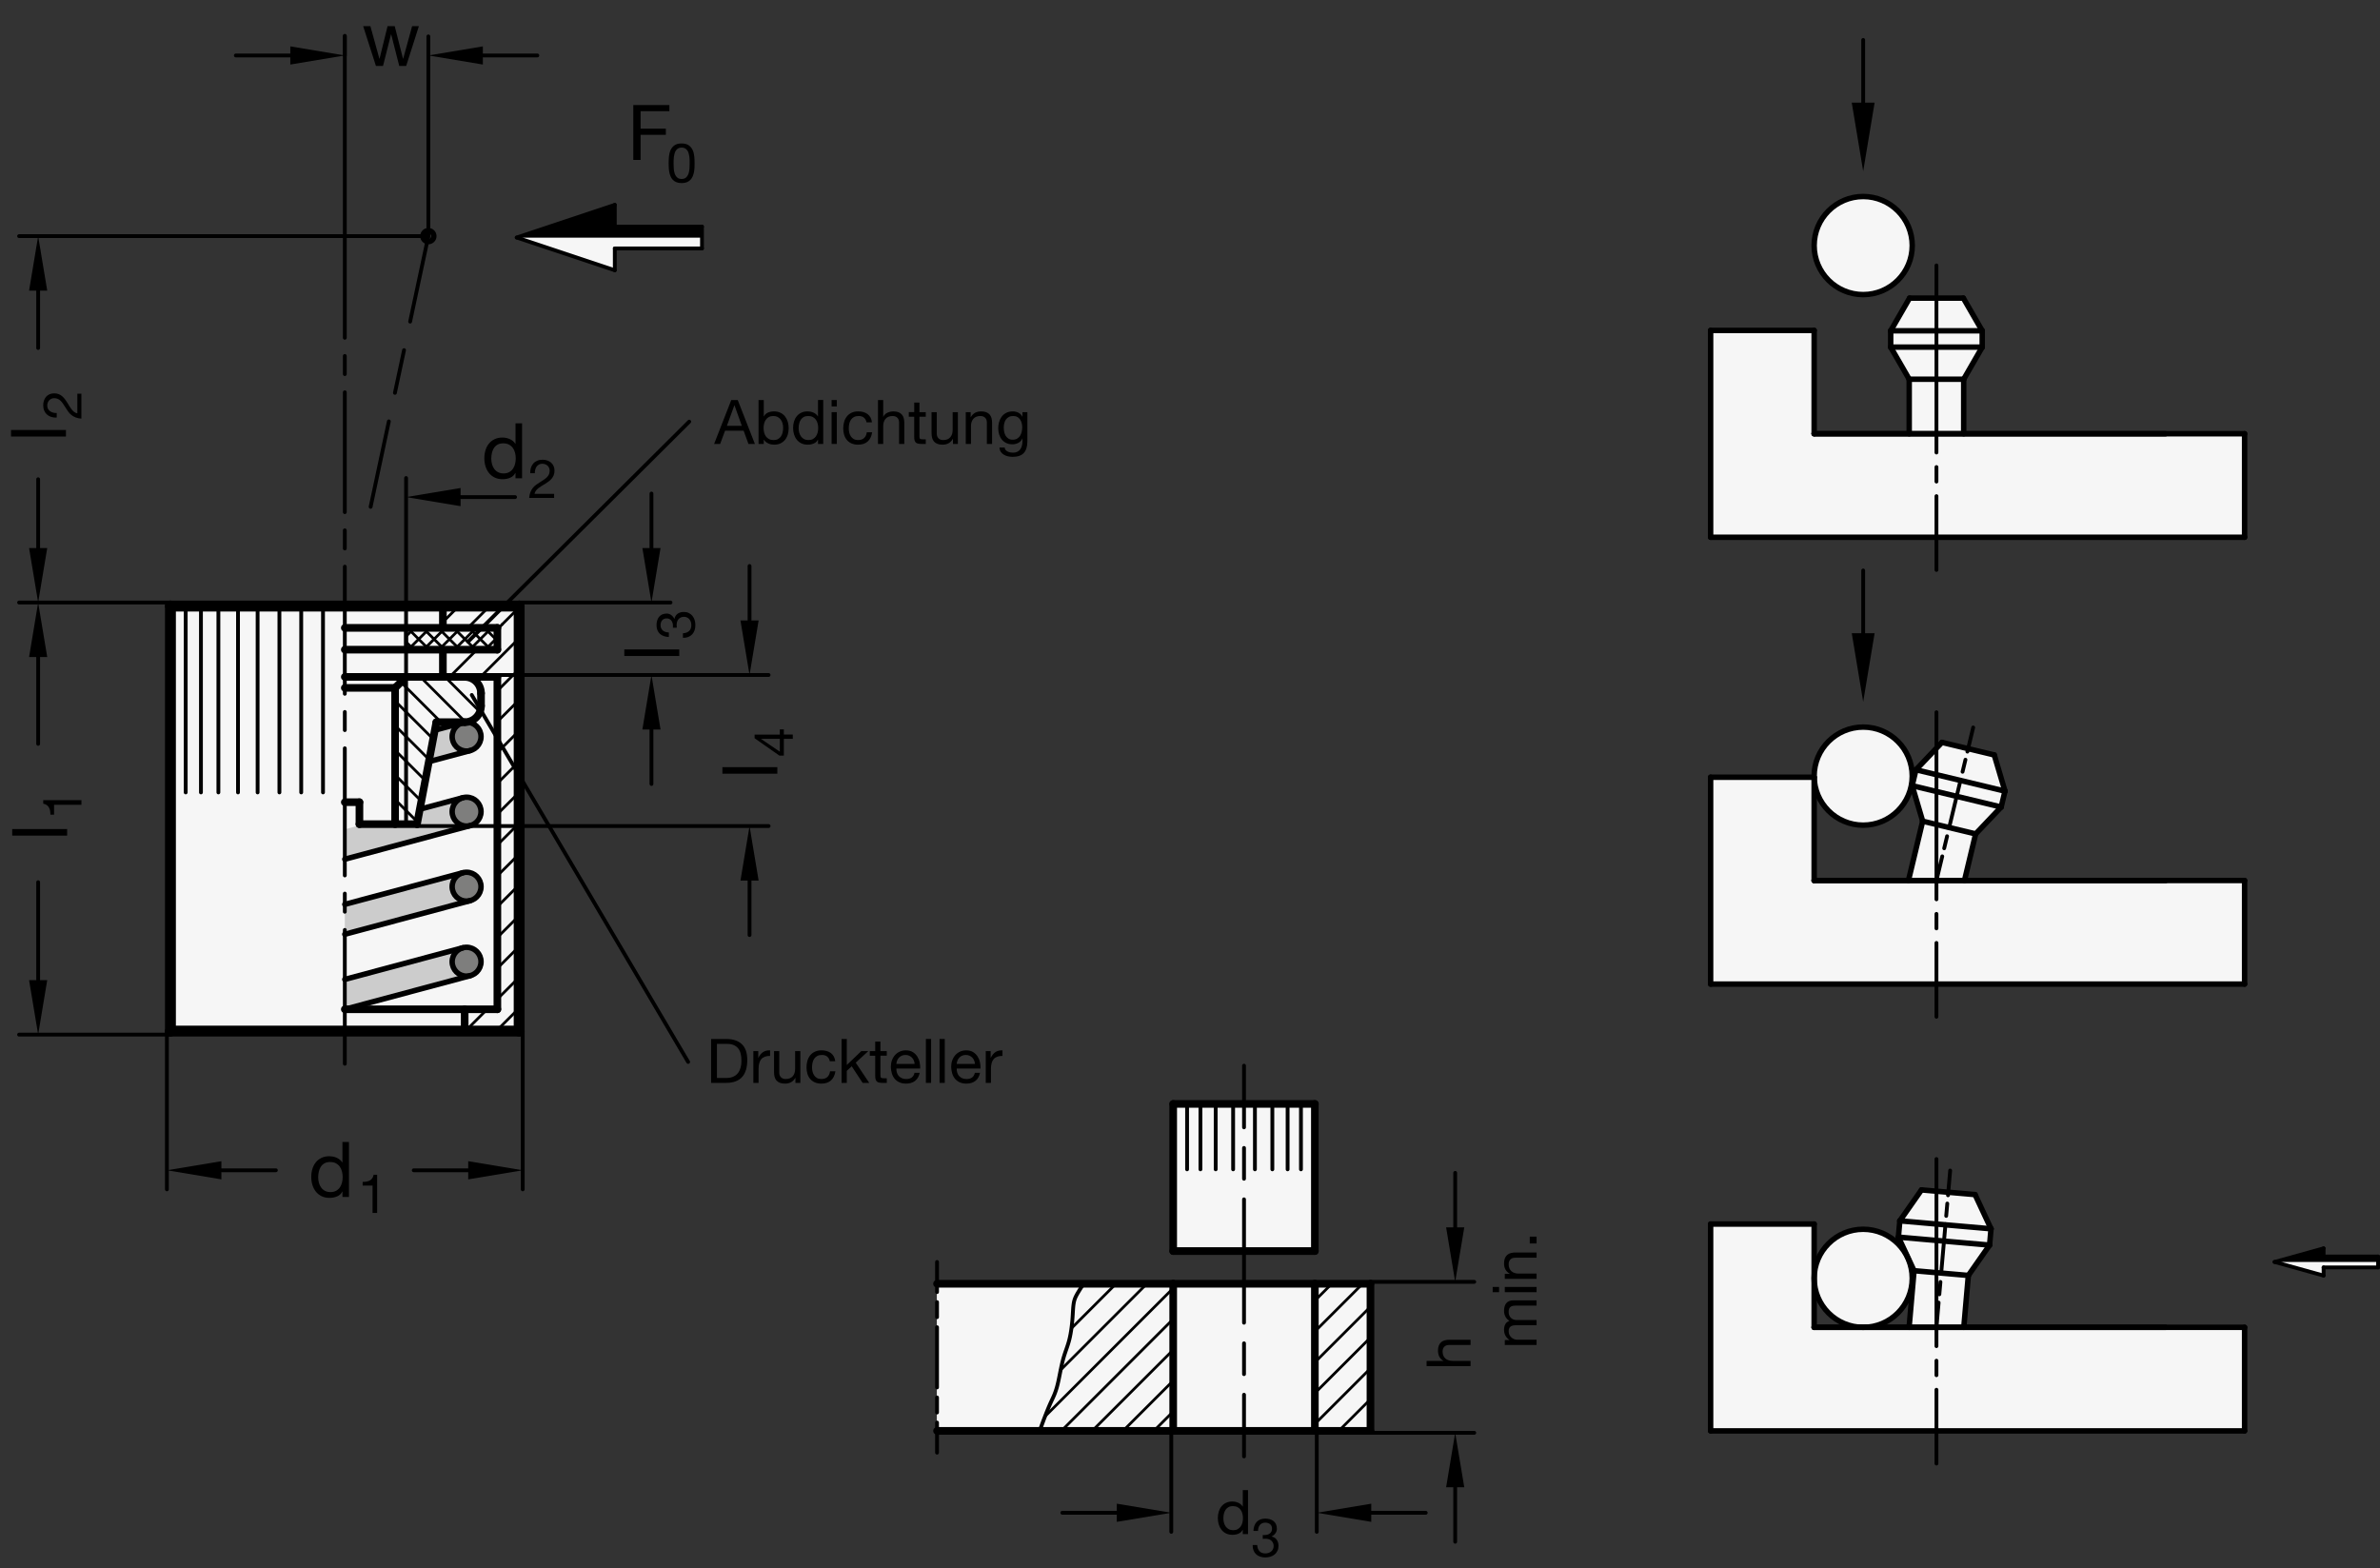 <?xml version="1.0" encoding="utf-8"?>
<!-- Generator: Adobe Illustrator 19.1.0, SVG Export Plug-In . SVG Version: 6.00 Build 0)  -->
<svg version="1.1" xmlns="http://www.w3.org/2000/svg" xmlns:xlink="http://www.w3.org/1999/xlink" x="0px" y="0px"
	 viewBox="0 0 309.54 203.967" enable-background="new 0 0 309.54 203.967" xml:space="preserve">
<rect x="0" y="0" width="309.54" height="203.967" fill="#333333" stroke="none"/>
<g id="MD_x5F_3_x5F_FUELLUNG_x5F_WS">
	<g id="LWPOLYLINE_6_">
		<rect x="152.584" y="143.572" fill="#FFFFFF" width="18.425" height="19.134"/>
	</g>
	<g id="POLYLINE_14_">
		<polygon fill="#FFFFFF" points="178.24,166.958 171.009,166.958 152.584,166.958 121.869,166.958 121.869,186.092 
			152.584,186.092 171.009,186.092 178.24,186.092 		"/>
	</g>
	<g id="POLYLINE_15_">
		<polygon fill="#FFFFFF" points="91.298,30.894 91.298,32.312 79.96,32.312 79.96,35.146 67.204,30.894 		"/>
	</g>
	<g id="POLYLINE_16_">
		<polygon fill="#FFFFFF" points="291.93,186.092 222.481,186.092 222.481,159.191 235.946,159.191 235.946,172.627 
			248.296,172.627 248.94,165.259 246.904,160.891 247.089,158.773 249.905,154.752 256.874,155.361 258.949,159.811 
			258.764,161.929 256,165.876 255.409,172.627 291.93,172.627 		"/>
	</g>
	<g id="POLYLINE_17_">
		<path fill="#FFFFFF" d="M235.946,166.249c0,3.522,2.856,6.378,6.378,6.378c3.443,0,6.265-2.733,6.375-6.174
			c0.113-3.521-2.65-6.466-6.171-6.578c-3.521-0.113-6.466,2.65-6.578,6.171C235.947,166.113,235.946,166.181,235.946,166.249z"/>
	</g>
	<g id="POLYLINE_18_">
		<polygon fill="#FFFFFF" points="256.952,108.453 260.269,104.958 260.766,102.891 259.371,98.183 252.569,96.55 249.189,100.111 
			248.693,102.179 250.061,106.799 248.209,114.517 235.946,114.517 235.946,101.081 222.481,101.081 222.481,127.982 
			291.93,127.982 291.93,114.517 255.497,114.517 		"/>
	</g>
	<g id="POLYLINE_19_">
		<path fill="#FFFFFF" d="M235.947,101.081c0.08,3.522,2.999,6.312,6.52,6.232c3.522-0.08,6.312-2.999,6.232-6.52
			c-0.005-0.206-0.019-0.412-0.044-0.617c-0.42-3.497-3.596-5.992-7.094-5.571C238.303,94.996,235.873,97.798,235.947,101.081z"/>
	</g>
	<g id="POLYLINE_20_">
		<polygon fill="#FFFFFF" points="291.93,56.407 255.396,56.407 255.396,49.32 257.805,45.147 257.805,43.021 255.35,38.769 
			248.355,38.769 245.9,43.021 245.9,45.147 248.309,49.32 248.309,56.407 235.946,56.407 235.946,42.971 222.481,42.971 
			222.481,69.871 291.93,69.871 		"/>
	</g>
	<g id="POLYLINE_21_">
		<path fill="#FFFFFF" d="M235.951,32.199c0.145,3.519,3.116,6.255,6.636,6.109c3.48-0.144,6.201-3.052,6.113-6.533
			c-0.089-3.521-3.016-6.304-6.537-6.215c-3.521,0.089-6.304,3.016-6.215,6.537C235.948,32.131,235.95,32.165,235.951,32.199z"/>
	</g>
	<g id="POLYLINE_22_">
		<polygon fill="#FFFFFF" points="302.205,162.352 295.827,164.123 302.205,165.895 302.205,164.832 309.292,164.832 
			309.292,163.415 302.205,163.415 		"/>
	</g>
	<g id="POLYLINE_23_">
		<polygon fill="#FFFFFF" points="22.168,78.821 22.168,134.097 67.522,134.097 67.522,78.821 44.845,78.821 		"/>
	</g>
</g>
<g id="MD_x5F_3_x5F_FUELLUNG_x5F_GR">
	<g id="POLYLINE_1_">
		<polygon fill="#F6F6F6" points="22.168,78.821 22.168,134.097 67.522,134.097 67.522,78.821 44.845,78.821 		"/>
	</g>
	<g id="POLYLINE_3_">
		<polygon fill="#F6F6F6" points="302.205,162.352 295.827,164.123 302.205,165.895 302.205,164.832 309.292,164.832 
			309.292,163.415 302.205,163.415 		"/>
	</g>
	<g id="POLYLINE_4_">
		<path fill="#F6F6F6" d="M235.951,32.199c0.145,3.519,3.116,6.255,6.636,6.109c3.48-0.144,6.201-3.052,6.113-6.533
			c-0.089-3.521-3.016-6.304-6.537-6.215c-3.521,0.089-6.304,3.016-6.215,6.537C235.948,32.131,235.95,32.165,235.951,32.199z"/>
	</g>
	<g id="POLYLINE_5_">
		<polygon fill="#F6F6F6" points="291.93,56.407 255.396,56.407 255.396,49.32 257.805,45.147 257.805,43.021 255.35,38.769 
			248.355,38.769 245.9,43.021 245.9,45.147 248.309,49.32 248.309,56.407 235.946,56.407 235.946,42.971 222.481,42.971 
			222.481,69.871 291.93,69.871 		"/>
	</g>
	<g id="POLYLINE_6_">
		<path fill="#F6F6F6" d="M235.947,101.081c0.08,3.522,2.999,6.312,6.52,6.232c3.522-0.08,6.312-2.999,6.232-6.52
			c-0.005-0.206-0.019-0.412-0.044-0.617c-0.42-3.497-3.596-5.992-7.094-5.571C238.303,94.996,235.873,97.798,235.947,101.081z"/>
	</g>
	<g id="POLYLINE_7_">
		<polygon fill="#F6F6F6" points="256.952,108.453 260.269,104.958 260.766,102.891 259.371,98.183 252.569,96.55 249.189,100.111 
			248.693,102.179 250.061,106.799 248.209,114.517 235.946,114.517 235.946,101.081 222.481,101.081 222.481,127.982 
			291.93,127.982 291.93,114.517 255.497,114.517 		"/>
	</g>
	<g id="POLYLINE_8_">
		<path fill="#F6F6F6" d="M235.946,166.249c0,3.522,2.856,6.378,6.378,6.378c3.443,0,6.265-2.733,6.375-6.174
			c0.113-3.521-2.65-6.466-6.171-6.578c-3.521-0.113-6.466,2.65-6.578,6.171C235.947,166.113,235.946,166.181,235.946,166.249z"/>
	</g>
	<g id="POLYLINE_9_">
		<polygon fill="#F6F6F6" points="291.93,186.092 222.481,186.092 222.481,159.191 235.946,159.191 235.946,172.627 
			248.296,172.627 248.94,165.259 246.904,160.891 247.089,158.773 249.905,154.752 256.874,155.361 258.949,159.811 
			258.764,161.929 256,165.876 255.409,172.627 291.93,172.627 		"/>
	</g>
	<g id="POLYLINE_11_">
		<polygon fill="#F6F6F6" points="91.298,30.894 91.298,32.312 79.96,32.312 79.96,35.146 67.204,30.894 		"/>
	</g>
	<g id="POLYLINE_13_">
		<polygon fill="#F6F6F6" points="178.24,166.958 171.009,166.958 152.584,166.958 121.869,166.958 121.869,186.092 
			152.584,186.092 171.009,186.092 178.24,186.092 		"/>
	</g>
	<g id="LWPOLYLINE_1_">
		<rect x="152.584" y="143.572" fill="#F6F6F6" width="18.425" height="19.134"/>
	</g>
</g>
<g id="MD_x5F_6_x5F_COLOR_x5F_K100">
	<g id="POLYLINE_2_">
		<polygon points="309.292,163.415 302.205,163.415 302.205,162.352 295.827,164.123 309.292,164.123 		"/>
	</g>
	<g id="LWPOLYLINE">
		<polygon points="67.204,30.894 91.298,30.894 91.298,29.477 79.96,29.477 79.96,26.642 		"/>
	</g>
</g>
<g id="MD_x5F_6_x5F_COLOR_x5F_K064">
	<g id="CIRCLE_7_">
		<path fill="#7E7E7D" d="M58.808,105.557c0-1.036,0.84-1.877,1.877-1.877c1.036,0,1.877,0.84,1.877,1.877s-0.84,1.877-1.877,1.877
			C59.648,107.434,58.808,106.594,58.808,105.557L58.808,105.557z"/>
	</g>
	<g id="CIRCLE_8_">
		<path fill="#7E7E7D" d="M58.808,125.075c0-1.036,0.84-1.877,1.877-1.877c1.036,0,1.877,0.84,1.877,1.877
			c0,1.036-0.84,1.877-1.877,1.877C59.648,126.952,58.808,126.112,58.808,125.075L58.808,125.075z"/>
	</g>
	<g id="CIRCLE_9_">
		<path fill="#7E7E7D" d="M58.808,115.316c0-1.036,0.84-1.877,1.877-1.877c1.036,0,1.877,0.84,1.877,1.877s-0.84,1.877-1.877,1.877
			C59.648,117.193,58.808,116.353,58.808,115.316L58.808,115.316z"/>
	</g>
	<g id="CIRCLE_10_">
		<path fill="#7E7E7D" d="M58.808,95.8c0-1.036,0.84-1.877,1.877-1.877c1.036,0,1.877,0.84,1.877,1.877s-0.84,1.877-1.877,1.877
			C59.648,97.677,58.808,96.836,58.808,95.8L58.808,95.8z"/>
	</g>
</g>
<g id="MD_x5F_6_x5F_COLOR_x5F_K027">
	<g id="LWPOLYLINE_2_">
		<path fill="#CCCCCC" d="M44.845,127.376v3.886l16.326-4.374c-1.001,0.268-2.03-0.326-2.299-1.327
			c-0.268-1.001,0.326-2.03,1.327-2.299L44.845,127.376"/>
	</g>
	<g id="LWPOLYLINE_3_">
		<path fill="#CCCCCC" d="M44.845,117.617v3.886l16.326-4.374c-1.001,0.268-2.03-0.326-2.299-1.327
			c-0.268-1.001,0.326-2.03,1.327-2.299L44.845,117.617"/>
	</g>
	<g id="LWPOLYLINE_4_">
		<path fill="#CCCCCC" d="M44.845,107.858v3.886l16.326-4.374c-1.001,0.268-2.03-0.326-2.299-1.327s0.326-2.03,1.327-2.299
			l-5.598,1.5l-0.369,1.941h-6.876L44.845,107.858"/>
	</g>
	<g id="LWPOLYLINE_5_">
		<path fill="#CCCCCC" d="M56.568,94.96l-0.798,4.126l5.287-1.443c-0.035,0.007-0.071,0.013-0.106,0.018
			c-1.032,0.142-1.984-0.579-2.127-1.611c-0.142-1.032,0.579-1.984,1.611-2.127L56.568,94.96"/>
	</g>
</g>
<g id="MD_x5F_2_x5F_BEMASSUNG">
	<g id="LINE">
		
			<line stroke="#000000" stroke-width="0.496" stroke-linecap="round" stroke-linejoin="round" stroke-miterlimit="10" x1="22.168" y1="78.361" x2="2.481" y2="78.361"/>
	</g>
	<g id="LINE_1_">
		
			<line stroke="#000000" stroke-width="0.496" stroke-linecap="round" stroke-linejoin="round" stroke-miterlimit="10" x1="55.712" y1="30.709" x2="2.481" y2="30.709"/>
	</g>
	<g id="LINE_2_">
		
			<line stroke="#000000" stroke-width="0.496" stroke-linecap="round" stroke-linejoin="round" stroke-miterlimit="10" x1="4.962" y1="76.235" x2="4.962" y2="62.327"/>
	</g>
	<g id="LINE_3_">
		
			<line stroke="#000000" stroke-width="0.496" stroke-linecap="round" stroke-linejoin="round" stroke-miterlimit="10" x1="4.962" y1="32.298" x2="4.962" y2="45.258"/>
	</g>
	<g id="SOLID">
		<polygon points="3.781,71.274 4.962,78.361 6.143,71.274 		"/>
	</g>
	<g id="SOLID_1_">
		<polygon points="3.781,37.796 4.962,30.709 6.143,37.796 		"/>
	</g>
	<g id="LINE_4_">
		
			<line stroke="#000000" stroke-width="0.496" stroke-linecap="round" stroke-linejoin="round" stroke-miterlimit="10" x1="22.168" y1="134.558" x2="2.481" y2="134.558"/>
	</g>
	<g id="LINE_5_">
		
			<line stroke="#000000" stroke-width="0.496" stroke-linecap="round" stroke-linejoin="round" stroke-miterlimit="10" x1="4.962" y1="85.447" x2="4.962" y2="96.742"/>
	</g>
	<g id="LINE_6_">
		
			<line stroke="#000000" stroke-width="0.496" stroke-linecap="round" stroke-linejoin="round" stroke-miterlimit="10" x1="4.962" y1="127.471" x2="4.962" y2="114.732"/>
	</g>
	<g id="SOLID_2_">
		<polygon points="3.781,85.447 4.962,78.361 6.143,85.447 		"/>
	</g>
	<g id="SOLID_3_">
		<polygon points="3.781,127.471 4.962,134.558 6.143,127.471 		"/>
	</g>
	<g id="LINE_7_">
		
			<line stroke="#000000" stroke-width="0.496" stroke-linecap="round" stroke-linejoin="round" stroke-miterlimit="10" x1="44.845" y1="30.709" x2="44.845" y2="4.659"/>
	</g>
	<g id="LINE_8_">
		
			<line stroke="#000000" stroke-width="0.496" stroke-linecap="round" stroke-linejoin="round" stroke-miterlimit="10" x1="21.707" y1="134.097" x2="21.707" y2="154.681"/>
	</g>
	<g id="LINE_9_">
		
			<line stroke="#000000" stroke-width="0.496" stroke-linecap="round" stroke-linejoin="round" stroke-miterlimit="10" x1="67.983" y1="134.097" x2="67.983" y2="154.681"/>
	</g>
	<g id="LINE_10_">
		
			<line stroke="#000000" stroke-width="0.496" stroke-linecap="round" stroke-linejoin="round" stroke-miterlimit="10" x1="28.794" y1="152.2" x2="35.88" y2="152.2"/>
	</g>
	<g id="LINE_11_">
		
			<line stroke="#000000" stroke-width="0.496" stroke-linecap="round" stroke-linejoin="round" stroke-miterlimit="10" x1="60.896" y1="152.2" x2="53.81" y2="152.2"/>
	</g>
	<g id="SOLID_4_">
		<polygon points="28.794,153.381 21.707,152.2 28.794,151.019 		"/>
	</g>
	<g id="SOLID_5_">
		<polygon points="60.896,153.381 67.983,152.2 60.896,151.019 		"/>
	</g>
	<g id="TEXT">
		<g>
			<path d="M1.432,56.772v-0.851h7.146v0.851H1.432z"/>
		</g>
	</g>
	<g id="TEXT_1_">
		<g>
			<path d="M7.378,54.309c-0.252,0.014-0.485-0.013-0.7-0.081c-0.215-0.068-0.401-0.169-0.558-0.305
				c-0.156-0.135-0.279-0.306-0.368-0.511c-0.088-0.206-0.133-0.439-0.133-0.701c0-0.215,0.031-0.417,0.095-0.606
				c0.063-0.189,0.154-0.354,0.273-0.494s0.269-0.251,0.448-0.333c0.18-0.082,0.384-0.123,0.613-0.123
				c0.22,0,0.413,0.034,0.581,0.102c0.168,0.068,0.319,0.158,0.452,0.27s0.254,0.241,0.361,0.385
				c0.107,0.145,0.21,0.294,0.308,0.448c0.094,0.154,0.186,0.309,0.277,0.463c0.091,0.154,0.188,0.295,0.29,0.424
				c0.104,0.128,0.214,0.238,0.333,0.329c0.119,0.091,0.256,0.151,0.41,0.179v-2.55h0.525v3.244
				c-0.294-0.023-0.545-0.077-0.753-0.161c-0.208-0.084-0.389-0.188-0.543-0.312c-0.154-0.124-0.289-0.264-0.403-0.42
				c-0.114-0.156-0.226-0.323-0.333-0.501c-0.131-0.21-0.251-0.395-0.36-0.554c-0.109-0.159-0.221-0.291-0.333-0.396
				s-0.233-0.185-0.364-0.238s-0.282-0.081-0.455-0.081c-0.136,0-0.259,0.026-0.368,0.077S6.47,51.984,6.39,52.07
				c-0.079,0.086-0.14,0.188-0.182,0.305s-0.063,0.241-0.063,0.372c0,0.173,0.036,0.321,0.108,0.445
				c0.073,0.124,0.168,0.226,0.284,0.305c0.117,0.08,0.249,0.137,0.396,0.172c0.147,0.035,0.296,0.05,0.445,0.045V54.309z"/>
		</g>
	</g>
	<g id="TEXT_2_">
		<g>
			<path d="M1.587,108.673v-0.852h7.146v0.852H1.587z"/>
		</g>
	</g>
	<g id="TEXT_3_">
		<g>
			<path d="M10.591,104.067v0.596h-3.56v1.289H6.555c0-0.168-0.013-0.332-0.038-0.49c-0.025-0.159-0.073-0.303-0.144-0.432
				c-0.07-0.128-0.166-0.236-0.287-0.326c-0.122-0.088-0.275-0.148-0.463-0.182v-0.455H10.591z"/>
		</g>
	</g>
	<g id="TEXT_4_">
		<g>
			<path d="M45.388,155.667h-0.851v-0.7h-0.02c-0.14,0.286-0.36,0.495-0.661,0.625s-0.63,0.195-0.991,0.195
				c-0.4,0-0.749-0.073-1.046-0.22c-0.297-0.147-0.544-0.346-0.741-0.596c-0.197-0.251-0.346-0.539-0.446-0.866
				s-0.15-0.674-0.15-1.041s0.048-0.712,0.145-1.036c0.097-0.323,0.244-0.608,0.44-0.855s0.444-0.442,0.741-0.586
				s0.642-0.215,1.036-0.215c0.133,0,0.277,0.014,0.43,0.04s0.307,0.071,0.46,0.135s0.299,0.147,0.436,0.251
				s0.252,0.231,0.345,0.385h0.02v-2.662h0.851V155.667z M41.384,153.125c0,0.24,0.032,0.475,0.095,0.705
				c0.063,0.23,0.16,0.436,0.29,0.616c0.13,0.18,0.297,0.323,0.5,0.43c0.204,0.107,0.442,0.16,0.716,0.16
				c0.287,0,0.53-0.057,0.73-0.17s0.364-0.262,0.491-0.445c0.126-0.184,0.218-0.392,0.275-0.626c0.057-0.233,0.085-0.47,0.085-0.71
				c0-0.254-0.03-0.499-0.09-0.736c-0.06-0.236-0.155-0.445-0.285-0.625c-0.13-0.181-0.299-0.325-0.505-0.436
				c-0.207-0.11-0.458-0.165-0.751-0.165s-0.539,0.057-0.735,0.17c-0.197,0.113-0.355,0.264-0.476,0.45
				c-0.12,0.188-0.207,0.4-0.26,0.641C41.41,152.624,41.384,152.871,41.384,153.125z"/>
		</g>
	</g>
	<g id="TEXT_5_">
		<g>
			<path d="M49.05,157.749h-0.595v-3.56h-1.29v-0.477c0.168,0,0.332-0.013,0.491-0.038s0.302-0.073,0.431-0.144
				s0.237-0.166,0.326-0.287c0.088-0.122,0.149-0.275,0.182-0.463h0.455V157.749z"/>
		</g>
	</g>
	<g id="LINE_12_">
		
			<line stroke="#000000" stroke-width="0.496" stroke-linecap="round" stroke-linejoin="round" stroke-miterlimit="10" x1="55.712" y1="30.709" x2="55.712" y2="4.732"/>
	</g>
	<g id="LINE_13_">
		
			<line stroke="#000000" stroke-width="0.496" stroke-linecap="round" stroke-linejoin="round" stroke-miterlimit="10" x1="44.845" y1="7.213" x2="44.845" y2="4.732"/>
	</g>
	<g id="LINE_14_">
		
			<line stroke="#000000" stroke-width="0.496" stroke-linecap="round" stroke-linejoin="round" stroke-miterlimit="10" x1="62.799" y1="7.213" x2="69.886" y2="7.213"/>
	</g>
	<g id="LINE_15_">
		
			<line stroke="#000000" stroke-width="0.496" stroke-linecap="round" stroke-linejoin="round" stroke-miterlimit="10" x1="37.758" y1="7.213" x2="30.672" y2="7.213"/>
	</g>
	<g id="SOLID_6_">
		<polygon points="62.799,6.031 55.712,7.213 62.799,8.394 		"/>
	</g>
	<g id="SOLID_7_">
		<polygon points="37.758,6.031 44.845,7.213 37.758,8.394 		"/>
	</g>
	<g id="TEXT_6_">
		<g>
			<path d="M52.827,8.578h-0.9l-1.051-4.114h-0.02l-1.041,4.114h-0.921l-1.662-5.175h0.941l1.171,4.234h0.02l1.041-4.234h0.931
				l1.081,4.234h0.02l1.161-4.234h0.881L52.827,8.578z"/>
		</g>
	</g>
	<g id="TEXT_7_">
		<g>
			<path d="M82.366,13.659h4.694v0.801h-3.744v2.271H86.6v0.801h-3.283v3.273h-0.951V13.659z"/>
		</g>
	</g>
	<g id="TEXT_8_">
		<g>
			<path d="M86.963,21.238c0-0.281,0.013-0.573,0.04-0.876c0.026-0.302,0.095-0.58,0.207-0.832c0.112-0.253,0.281-0.462,0.508-0.626
				c0.226-0.164,0.537-0.247,0.933-0.247c0.396,0,0.707,0.083,0.933,0.247c0.227,0.164,0.396,0.373,0.508,0.626
				c0.112,0.252,0.181,0.53,0.208,0.832c0.026,0.303,0.039,0.595,0.039,0.876c0,0.187-0.005,0.379-0.014,0.579
				c-0.01,0.2-0.034,0.396-0.072,0.587c-0.038,0.19-0.093,0.37-0.164,0.539c-0.072,0.17-0.169,0.318-0.293,0.447
				s-0.28,0.231-0.468,0.308s-0.414,0.114-0.675,0.114c-0.262,0-0.488-0.038-0.676-0.114c-0.188-0.076-0.345-0.179-0.468-0.308
				c-0.124-0.129-0.222-0.277-0.293-0.447c-0.071-0.169-0.126-0.349-0.164-0.539c-0.039-0.191-0.062-0.387-0.072-0.587
				C86.968,21.617,86.963,21.425,86.963,21.238z M87.606,21.231c0,0.19,0.006,0.404,0.018,0.64c0.012,0.236,0.05,0.458,0.115,0.665
				c0.064,0.207,0.168,0.383,0.311,0.525c0.143,0.144,0.343,0.215,0.601,0.215c0.257,0,0.458-0.071,0.6-0.215
				c0.143-0.143,0.247-0.318,0.311-0.525c0.064-0.207,0.103-0.429,0.115-0.665c0.012-0.235,0.018-0.449,0.018-0.64
				c0-0.124-0.001-0.261-0.003-0.411s-0.014-0.3-0.036-0.45s-0.053-0.297-0.093-0.439c-0.041-0.144-0.1-0.269-0.179-0.376
				s-0.177-0.194-0.296-0.261s-0.265-0.101-0.436-0.101c-0.172,0-0.317,0.034-0.437,0.101s-0.218,0.153-0.296,0.261
				s-0.139,0.232-0.179,0.376c-0.041,0.143-0.072,0.289-0.093,0.439s-0.033,0.3-0.036,0.45S87.606,21.107,87.606,21.231z"/>
		</g>
	</g>
	<g id="LINE_52_">
		
			<line stroke="#000000" stroke-width="0.496" stroke-linecap="round" stroke-linejoin="round" stroke-miterlimit="10" x1="52.815" y1="88.034" x2="52.815" y2="62.168"/>
	</g>
	<g id="LINE_53_">
		
			<line stroke="#000000" stroke-width="0.496" stroke-linecap="round" stroke-linejoin="round" stroke-miterlimit="10" x1="59.902" y1="64.648" x2="66.988" y2="64.648"/>
	</g>
	<g id="SOLID_8_">
		<polygon points="59.902,63.467 52.815,64.648 59.902,65.829 		"/>
	</g>
	<g id="TEXT_9_">
		<g>
			<path d="M67.898,62.201h-0.852v-0.7h-0.02c-0.141,0.286-0.36,0.495-0.661,0.625c-0.3,0.13-0.63,0.195-0.99,0.195
				c-0.4,0-0.749-0.073-1.046-0.22c-0.298-0.147-0.544-0.346-0.741-0.596c-0.197-0.251-0.346-0.539-0.445-0.866
				c-0.101-0.327-0.15-0.674-0.15-1.041s0.049-0.712,0.146-1.036c0.097-0.323,0.243-0.608,0.44-0.855
				c0.196-0.247,0.443-0.442,0.74-0.586s0.643-0.215,1.036-0.215c0.134,0,0.277,0.014,0.431,0.04s0.307,0.071,0.46,0.135
				s0.299,0.147,0.436,0.251s0.252,0.231,0.346,0.385h0.02v-2.662h0.852V62.201z M63.895,59.659c0,0.24,0.031,0.475,0.095,0.705
				s0.16,0.436,0.29,0.616c0.131,0.18,0.297,0.323,0.501,0.43c0.203,0.107,0.441,0.16,0.716,0.16c0.286,0,0.53-0.057,0.73-0.17
				s0.363-0.262,0.49-0.445s0.219-0.392,0.275-0.626c0.057-0.233,0.085-0.47,0.085-0.71c0-0.254-0.03-0.499-0.09-0.736
				c-0.061-0.236-0.155-0.445-0.285-0.625c-0.131-0.181-0.299-0.325-0.506-0.436s-0.457-0.165-0.751-0.165
				c-0.293,0-0.538,0.057-0.735,0.17s-0.355,0.264-0.476,0.45c-0.12,0.188-0.207,0.4-0.26,0.641
				C63.921,59.158,63.895,59.405,63.895,59.659z"/>
		</g>
	</g>
	<g id="TEXT_10_">
		<g>
			<path d="M68.965,61.547c-0.014-0.252,0.013-0.485,0.081-0.7c0.068-0.215,0.169-0.401,0.305-0.558
				c0.135-0.156,0.306-0.279,0.511-0.368c0.206-0.088,0.439-0.133,0.701-0.133c0.215,0,0.417,0.031,0.606,0.095
				c0.189,0.063,0.354,0.154,0.494,0.273s0.251,0.269,0.333,0.448c0.082,0.18,0.123,0.384,0.123,0.613
				c0,0.22-0.034,0.413-0.102,0.581c-0.068,0.168-0.158,0.319-0.27,0.452s-0.241,0.254-0.385,0.361
				c-0.145,0.107-0.294,0.21-0.448,0.308c-0.154,0.094-0.309,0.186-0.463,0.277c-0.154,0.091-0.295,0.188-0.424,0.29
				c-0.128,0.104-0.238,0.214-0.329,0.333c-0.091,0.119-0.151,0.256-0.179,0.41h2.55v0.525h-3.244
				c0.023-0.294,0.077-0.545,0.161-0.753c0.084-0.208,0.188-0.389,0.312-0.543c0.124-0.154,0.264-0.289,0.42-0.403
				c0.156-0.114,0.323-0.226,0.501-0.333c0.21-0.131,0.395-0.251,0.554-0.36c0.159-0.109,0.291-0.221,0.396-0.333
				s0.185-0.233,0.238-0.364s0.081-0.282,0.081-0.455c0-0.136-0.026-0.259-0.077-0.368s-0.12-0.204-0.207-0.284
				c-0.086-0.079-0.188-0.14-0.305-0.182s-0.241-0.063-0.372-0.063c-0.173,0-0.321,0.036-0.445,0.108
				c-0.124,0.073-0.226,0.168-0.305,0.284c-0.08,0.117-0.137,0.249-0.172,0.396c-0.035,0.147-0.05,0.296-0.045,0.445H68.965z"/>
		</g>
	</g>
	<g id="LINE_54_">
		
			<line stroke="#000000" stroke-width="0.496" stroke-linecap="round" stroke-linejoin="round" stroke-miterlimit="10" x1="60.909" y1="83.421" x2="89.64" y2="54.838"/>
	</g>
	<g id="LINE_55_">
		
			<line stroke="#000000" stroke-width="0.496" stroke-linecap="round" stroke-linejoin="round" stroke-miterlimit="10" x1="61.358" y1="90.383" x2="89.498" y2="138.108"/>
	</g>
	<g id="LINE_200_">
		
			<line stroke="#000000" stroke-width="0.496" stroke-linecap="round" stroke-linejoin="round" stroke-miterlimit="10" x1="67.522" y1="78.361" x2="87.208" y2="78.361"/>
	</g>
	<g id="SOLID_9_">
		<polygon points="85.909,71.274 84.728,78.361 83.547,71.274 		"/>
	</g>
	<g id="LINE_201_">
		
			<line stroke="#000000" stroke-width="0.496" stroke-linecap="round" stroke-linejoin="round" stroke-miterlimit="10" x1="84.728" y1="71.274" x2="84.728" y2="64.187"/>
	</g>
	<g id="LINE_202_">
		
			<line stroke="#000000" stroke-width="0.496" stroke-linecap="round" stroke-linejoin="round" stroke-miterlimit="10" x1="64.687" y1="87.786" x2="99.964" y2="87.786"/>
	</g>
	<g id="SOLID_10_">
		<polygon points="83.547,94.872 84.728,87.786 85.909,94.872 		"/>
	</g>
	<g id="LINE_203_">
		
			<line stroke="#000000" stroke-width="0.496" stroke-linecap="round" stroke-linejoin="round" stroke-miterlimit="10" x1="84.728" y1="94.872" x2="84.728" y2="101.959"/>
	</g>
	<g id="LINE_204_">
		
			<line stroke="#000000" stroke-width="0.496" stroke-linecap="round" stroke-linejoin="round" stroke-miterlimit="10" x1="54.232" y1="107.433" x2="99.964" y2="107.433"/>
	</g>
	<g id="TEXT_11_">
		<g>
			<path d="M93.954,100.623v-0.851h7.146v0.851H93.954z"/>
		</g>
	</g>
	<g id="TEXT_12_">
		<g>
			<path d="M101.421,95.532v-0.673h0.525v0.673h1.163v0.561h-1.163v2.179h-0.574l-3.23-2.263v-0.476H101.421z M101.421,96.093H98.99
				v0.014l2.432,1.654V96.093z"/>
		</g>
	</g>
	<g id="TEXT_13_">
		<g>
			<path d="M81.198,85.314v-0.851h7.146v0.851H81.198z"/>
		</g>
	</g>
	<g id="TEXT_14_">
		<g>
			<path d="M87.516,81.632c0.005-0.047,0.007-0.091,0.007-0.133s0-0.084,0-0.126c0-0.126-0.018-0.247-0.052-0.361
				c-0.035-0.114-0.087-0.215-0.154-0.301c-0.068-0.086-0.152-0.155-0.253-0.207c-0.1-0.052-0.218-0.077-0.354-0.077
				c-0.262,0-0.46,0.084-0.596,0.252c-0.135,0.168-0.203,0.378-0.203,0.631c0,0.164,0.029,0.304,0.088,0.42s0.137,0.213,0.234,0.291
				c0.099,0.077,0.213,0.134,0.344,0.172c0.131,0.037,0.269,0.056,0.413,0.056v0.595c-0.238-0.009-0.455-0.048-0.651-0.115
				c-0.196-0.068-0.364-0.165-0.505-0.291c-0.14-0.126-0.25-0.284-0.329-0.473c-0.079-0.189-0.119-0.407-0.119-0.655
				c0-0.215,0.027-0.415,0.081-0.599s0.134-0.344,0.241-0.48c0.107-0.135,0.245-0.242,0.413-0.319
				c0.169-0.077,0.367-0.116,0.596-0.116c0.22,0,0.417,0.067,0.593,0.2c0.175,0.133,0.307,0.295,0.396,0.487h0.014
				c0.065-0.304,0.208-0.529,0.428-0.676c0.22-0.147,0.479-0.221,0.777-0.221c0.248,0,0.466,0.045,0.655,0.137
				c0.189,0.091,0.347,0.213,0.473,0.368c0.127,0.154,0.223,0.335,0.288,0.543s0.098,0.429,0.098,0.662
				c0,0.252-0.036,0.481-0.108,0.687s-0.178,0.381-0.315,0.526c-0.138,0.145-0.307,0.255-0.508,0.333s-0.43,0.113-0.687,0.109
				v-0.596c0.322-0.009,0.585-0.103,0.788-0.28s0.305-0.437,0.305-0.778c0-0.145-0.022-0.283-0.066-0.414
				c-0.045-0.13-0.107-0.245-0.189-0.343s-0.182-0.176-0.301-0.234c-0.119-0.059-0.254-0.088-0.403-0.088
				c-0.154,0-0.291,0.028-0.41,0.084c-0.119,0.056-0.219,0.131-0.301,0.225c-0.082,0.093-0.143,0.206-0.183,0.336
				c-0.039,0.131-0.06,0.269-0.06,0.414c0,0.126,0.007,0.245,0.021,0.357H87.516z"/>
		</g>
	</g>
	<g id="SOLID_11_">
		<polygon points="96.303,114.52 97.484,107.433 98.665,114.52 		"/>
	</g>
	<g id="LINE_205_">
		
			<line stroke="#000000" stroke-width="0.496" stroke-linecap="round" stroke-linejoin="round" stroke-miterlimit="10" x1="97.484" y1="114.52" x2="97.484" y2="121.607"/>
	</g>
	<g id="SOLID_12_">
		<polygon points="98.665,80.699 97.484,87.786 96.303,80.699 		"/>
	</g>
	<g id="LINE_206_">
		
			<line stroke="#000000" stroke-width="0.496" stroke-linecap="round" stroke-linejoin="round" stroke-miterlimit="10" x1="97.484" y1="80.699" x2="97.484" y2="73.613"/>
	</g>
	<g id="LINE_237_">
		
			<line stroke="#000000" stroke-width="0.496" stroke-linecap="round" stroke-linejoin="round" stroke-miterlimit="10" x1="178.24" y1="166.71" x2="191.741" y2="166.71"/>
	</g>
	<g id="LINE_238_">
		
			<line stroke="#000000" stroke-width="0.496" stroke-linecap="round" stroke-linejoin="round" stroke-miterlimit="10" x1="178.24" y1="186.34" x2="191.741" y2="186.34"/>
	</g>
	<g id="LINE_239_">
		
			<line stroke="#000000" stroke-width="0.496" stroke-linecap="round" stroke-linejoin="round" stroke-miterlimit="10" x1="189.261" y1="159.623" x2="189.261" y2="152.537"/>
	</g>
	<g id="LINE_240_">
		
			<line stroke="#000000" stroke-width="0.496" stroke-linecap="round" stroke-linejoin="round" stroke-miterlimit="10" x1="189.261" y1="193.426" x2="189.261" y2="200.513"/>
	</g>
	<g id="SOLID_13_">
		<polygon points="188.08,159.623 189.261,166.71 190.442,159.623 		"/>
	</g>
	<g id="SOLID_14_">
		<polygon points="188.08,193.426 189.261,186.34 190.442,193.426 		"/>
	</g>
	<g id="LINE_241_">
		
			<line stroke="#000000" stroke-width="0.496" stroke-linecap="round" stroke-linejoin="round" stroke-miterlimit="10" x1="152.336" y1="186.092" x2="152.336" y2="199.222"/>
	</g>
	<g id="LINE_242_">
		
			<line stroke="#000000" stroke-width="0.496" stroke-linecap="round" stroke-linejoin="round" stroke-miterlimit="10" x1="171.257" y1="186.092" x2="171.257" y2="199.222"/>
	</g>
	<g id="LINE_243_">
		
			<line stroke="#000000" stroke-width="0.496" stroke-linecap="round" stroke-linejoin="round" stroke-miterlimit="10" x1="145.249" y1="196.742" x2="138.162" y2="196.742"/>
	</g>
	<g id="LINE_244_">
		
			<line stroke="#000000" stroke-width="0.496" stroke-linecap="round" stroke-linejoin="round" stroke-miterlimit="10" x1="178.344" y1="196.742" x2="185.43" y2="196.742"/>
	</g>
	<g id="SOLID_15_">
		<polygon points="145.249,195.561 152.336,196.742 145.249,197.923 		"/>
	</g>
	<g id="SOLID_16_">
		<polygon points="178.344,195.561 171.257,196.742 178.344,197.923 		"/>
	</g>
	<g id="TEXT_15_">
		<g>
			<path d="M162.315,199.515h-0.681v-0.561h-0.017c-0.111,0.229-0.288,0.396-0.528,0.501c-0.24,0.104-0.504,0.155-0.793,0.155
				c-0.32,0-0.599-0.059-0.836-0.176c-0.238-0.117-0.436-0.276-0.593-0.477s-0.276-0.431-0.356-0.692s-0.12-0.539-0.12-0.833
				c0-0.293,0.039-0.569,0.116-0.829c0.077-0.259,0.194-0.486,0.353-0.685c0.157-0.197,0.354-0.354,0.592-0.468
				c0.238-0.115,0.514-0.173,0.829-0.173c0.106,0,0.222,0.011,0.345,0.032c0.122,0.021,0.245,0.058,0.368,0.108
				s0.238,0.117,0.349,0.2c0.108,0.083,0.201,0.186,0.275,0.309h0.017v-2.131h0.681V199.515z M159.112,197.48
				c0,0.192,0.025,0.381,0.076,0.564c0.051,0.185,0.128,0.349,0.232,0.493c0.104,0.144,0.237,0.259,0.4,0.344
				c0.162,0.086,0.354,0.128,0.572,0.128c0.229,0,0.424-0.045,0.584-0.136s0.291-0.209,0.393-0.356
				c0.102-0.146,0.175-0.313,0.221-0.5c0.045-0.188,0.067-0.377,0.067-0.569c0-0.202-0.023-0.398-0.071-0.588
				c-0.049-0.189-0.124-0.356-0.229-0.501c-0.104-0.144-0.239-0.26-0.404-0.348c-0.166-0.089-0.366-0.133-0.601-0.133
				c-0.235,0-0.432,0.046-0.589,0.137s-0.284,0.211-0.38,0.36c-0.097,0.149-0.166,0.32-0.208,0.513
				C159.134,197.08,159.112,197.278,159.112,197.48z"/>
		</g>
	</g>
	<g id="TEXT_16_">
		<g>
			<path d="M164.234,199.63c0.047,0.005,0.092,0.007,0.134,0.007s0.084,0,0.126,0c0.126,0,0.246-0.018,0.36-0.052
				c0.114-0.035,0.215-0.087,0.302-0.154c0.086-0.068,0.155-0.152,0.206-0.253c0.052-0.1,0.077-0.218,0.077-0.354
				c0-0.262-0.084-0.46-0.252-0.596c-0.168-0.135-0.378-0.203-0.631-0.203c-0.163,0-0.304,0.029-0.42,0.088
				c-0.117,0.059-0.214,0.137-0.291,0.234c-0.077,0.099-0.134,0.213-0.172,0.344c-0.037,0.131-0.056,0.269-0.056,0.413h-0.596
				c0.01-0.238,0.048-0.455,0.115-0.651c0.068-0.196,0.165-0.364,0.291-0.505c0.126-0.14,0.284-0.25,0.474-0.329
				c0.188-0.079,0.407-0.119,0.654-0.119c0.215,0,0.415,0.027,0.6,0.081s0.344,0.134,0.479,0.241s0.242,0.245,0.319,0.413
				c0.077,0.169,0.115,0.367,0.115,0.596c0,0.22-0.066,0.417-0.199,0.593c-0.134,0.175-0.296,0.307-0.487,0.396v0.014
				c0.304,0.065,0.529,0.208,0.676,0.428c0.147,0.22,0.221,0.479,0.221,0.777c0,0.248-0.045,0.466-0.137,0.655
				c-0.091,0.189-0.213,0.347-0.367,0.473c-0.154,0.127-0.335,0.223-0.543,0.288s-0.429,0.098-0.662,0.098
				c-0.253,0-0.481-0.036-0.687-0.108c-0.206-0.072-0.381-0.178-0.526-0.315c-0.145-0.138-0.255-0.307-0.332-0.508
				s-0.113-0.43-0.109-0.687h0.596c0.01,0.322,0.103,0.585,0.28,0.788s0.438,0.305,0.778,0.305c0.145,0,0.282-0.022,0.413-0.066
				c0.131-0.045,0.245-0.107,0.344-0.189c0.098-0.082,0.176-0.182,0.234-0.301s0.088-0.254,0.088-0.403
				c0-0.154-0.028-0.291-0.084-0.41c-0.057-0.119-0.131-0.219-0.225-0.301s-0.206-0.143-0.336-0.183
				c-0.131-0.039-0.27-0.06-0.414-0.06c-0.126,0-0.245,0.007-0.357,0.021V199.63z"/>
		</g>
	</g>
	<g id="MTEXT_2_">
		<g>
			<path d="M185.54,177.667v-0.68h2.187v-0.017c-0.123-0.054-0.229-0.13-0.32-0.229s-0.164-0.206-0.221-0.324
				c-0.056-0.117-0.097-0.241-0.124-0.372c-0.026-0.131-0.04-0.258-0.04-0.381c0-0.271,0.038-0.499,0.112-0.68
				c0.075-0.182,0.179-0.329,0.313-0.441c0.134-0.111,0.292-0.19,0.477-0.236c0.184-0.045,0.389-0.067,0.612-0.067h2.723v0.681
				h-2.803c-0.256,0-0.459,0.074-0.608,0.225c-0.149,0.148-0.225,0.354-0.225,0.615c0,0.209,0.032,0.389,0.097,0.541
				c0.063,0.152,0.154,0.279,0.272,0.381c0.117,0.102,0.255,0.178,0.412,0.229s0.329,0.076,0.517,0.076h2.338v0.68H185.54z"/>
		</g>
	</g>
	<g id="SOLID_17_">
		<polygon points="240.836,13.35 242.324,22.274 243.811,13.35 		"/>
	</g>
	<g id="LINE_260_">
		
			<line stroke="#000000" stroke-width="0.496" stroke-linecap="round" stroke-linejoin="round" stroke-miterlimit="10" x1="242.324" y1="18.84" x2="242.324" y2="5.192"/>
	</g>
	<g id="SOLID_18_">
		<polygon points="240.836,82.35 242.324,91.275 243.811,82.35 		"/>
	</g>
	<g id="LINE_261_">
		
			<line stroke="#000000" stroke-width="0.496" stroke-linecap="round" stroke-linejoin="round" stroke-miterlimit="10" x1="242.324" y1="87.841" x2="242.324" y2="74.193"/>
	</g>
</g>
<g id="MD_x5F_1_x5F_070">
	<g id="LINE_16_">
		
			<line fill="none" stroke="#000000" stroke-width="0.992" stroke-linecap="round" stroke-linejoin="round" stroke-miterlimit="10" x1="44.845" y1="131.262" x2="64.687" y2="131.262"/>
	</g>
	<g id="LINE_17_">
		
			<line fill="none" stroke="#000000" stroke-width="0.992" stroke-linecap="round" stroke-linejoin="round" stroke-miterlimit="10" x1="64.687" y1="88.034" x2="44.845" y2="88.034"/>
	</g>
	<g id="LINE_18_">
		
			<line fill="none" stroke="#000000" stroke-width="0.992" stroke-linecap="round" stroke-linejoin="round" stroke-miterlimit="10" x1="64.687" y1="84.491" x2="44.845" y2="84.491"/>
	</g>
	<g id="LINE_19_">
		
			<line fill="none" stroke="#000000" stroke-width="0.992" stroke-linecap="round" stroke-linejoin="round" stroke-miterlimit="10" x1="64.687" y1="81.656" x2="44.845" y2="81.656"/>
	</g>
	<g id="LINE_20_">
		
			<line fill="none" stroke="#000000" stroke-width="0.992" stroke-linecap="round" stroke-linejoin="round" stroke-miterlimit="10" x1="56.75" y1="93.923" x2="60.435" y2="93.923"/>
	</g>
	<g id="LINE_36_">
		
			<line fill="none" stroke="#000000" stroke-width="0.992" stroke-linecap="round" stroke-linejoin="round" stroke-miterlimit="10" x1="64.687" y1="131.262" x2="64.687" y2="88.034"/>
	</g>
	<g id="LINE_37_">
		
			<line fill="none" stroke="#000000" stroke-width="0.992" stroke-linecap="round" stroke-linejoin="round" stroke-miterlimit="10" x1="60.435" y1="134.097" x2="60.435" y2="131.262"/>
	</g>
	<g id="ARC">
		
			<path fill="none" stroke="#000000" stroke-width="0.992" stroke-linecap="round" stroke-linejoin="round" stroke-miterlimit="10" d="
			M62.561,90.16c0-1.174-0.952-2.126-2.126-2.126"/>
	</g>
	<g id="LINE_38_">
		
			<line fill="none" stroke="#000000" stroke-width="0.992" stroke-linecap="round" stroke-linejoin="round" stroke-miterlimit="10" x1="57.601" y1="88.034" x2="57.601" y2="84.491"/>
	</g>
	<g id="LINE_39_">
		
			<line fill="none" stroke="#000000" stroke-width="0.992" stroke-linecap="round" stroke-linejoin="round" stroke-miterlimit="10" x1="62.561" y1="91.797" x2="62.561" y2="90.16"/>
	</g>
	<g id="ARC_1_">
		
			<path fill="none" stroke="#000000" stroke-width="0.992" stroke-linecap="round" stroke-linejoin="round" stroke-miterlimit="10" d="
			M60.435,93.923c1.174,0,2.126-0.952,2.126-2.126"/>
	</g>
	<g id="LINE_40_">
		
			<line fill="none" stroke="#000000" stroke-width="0.992" stroke-linecap="round" stroke-linejoin="round" stroke-miterlimit="10" x1="64.687" y1="84.491" x2="64.687" y2="81.656"/>
	</g>
	<g id="LINE_41_">
		
			<line fill="none" stroke="#000000" stroke-width="0.992" stroke-linecap="round" stroke-linejoin="round" stroke-miterlimit="10" x1="57.601" y1="81.656" x2="57.601" y2="78.821"/>
	</g>
	<g id="LINE_42_">
		
			<line fill="none" stroke="#000000" stroke-width="0.992" stroke-linecap="round" stroke-linejoin="round" stroke-miterlimit="10" x1="56.75" y1="93.923" x2="54.232" y2="107.185"/>
	</g>
	<g id="LINE_43_">
		
			<line fill="none" stroke="#000000" stroke-width="0.992" stroke-linecap="round" stroke-linejoin="round" stroke-miterlimit="10" x1="44.845" y1="104.33" x2="46.748" y2="104.33"/>
	</g>
	<g id="LINE_44_">
		
			<line fill="none" stroke="#000000" stroke-width="0.992" stroke-linecap="round" stroke-linejoin="round" stroke-miterlimit="10" x1="46.748" y1="104.33" x2="46.748" y2="107.185"/>
	</g>
	<g id="LINE_45_">
		
			<line fill="none" stroke="#000000" stroke-width="0.992" stroke-linecap="round" stroke-linejoin="round" stroke-miterlimit="10" x1="46.748" y1="107.185" x2="54.232" y2="107.185"/>
	</g>
	<g id="LINE_46_">
		
			<line fill="none" stroke="#000000" stroke-width="0.992" stroke-linecap="round" stroke-linejoin="round" stroke-miterlimit="10" x1="52.815" y1="88.034" x2="51.388" y2="89.461"/>
	</g>
	<g id="LINE_47_">
		
			<line fill="none" stroke="#000000" stroke-width="0.992" stroke-linecap="round" stroke-linejoin="round" stroke-miterlimit="10" x1="51.388" y1="89.461" x2="44.845" y2="89.461"/>
	</g>
	<g id="LINE_48_">
		
			<line fill="none" stroke="#000000" stroke-width="0.992" stroke-linecap="round" stroke-linejoin="round" stroke-miterlimit="10" x1="51.388" y1="89.461" x2="51.388" y2="107.185"/>
	</g>
	<g id="LINE_245_">
		
			<line fill="none" stroke="#000000" stroke-width="0.992" stroke-linecap="round" stroke-linejoin="round" stroke-miterlimit="10" x1="152.584" y1="143.572" x2="171.009" y2="143.572"/>
	</g>
	<g id="LINE_246_">
		
			<line fill="none" stroke="#000000" stroke-width="0.992" stroke-linecap="round" stroke-linejoin="round" stroke-miterlimit="10" x1="152.584" y1="162.706" x2="152.584" y2="143.572"/>
	</g>
	<g id="LINE_247_">
		
			<line fill="none" stroke="#000000" stroke-width="0.992" stroke-linecap="round" stroke-linejoin="round" stroke-miterlimit="10" x1="171.009" y1="162.706" x2="171.009" y2="143.572"/>
	</g>
	<g id="LINE_248_">
		
			<line fill="none" stroke="#000000" stroke-width="0.992" stroke-linecap="round" stroke-linejoin="round" stroke-miterlimit="10" x1="171.009" y1="162.706" x2="152.584" y2="162.706"/>
	</g>
	<g id="LINE_249_">
		
			<line fill="none" stroke="#000000" stroke-width="0.992" stroke-linecap="round" stroke-linejoin="round" stroke-miterlimit="10" x1="171.009" y1="186.092" x2="178.24" y2="186.092"/>
	</g>
	<g id="LINE_250_">
		
			<line fill="none" stroke="#000000" stroke-width="0.992" stroke-linecap="round" stroke-linejoin="round" stroke-miterlimit="10" x1="152.584" y1="186.092" x2="171.009" y2="186.092"/>
	</g>
	<g id="LINE_251_">
		
			<line fill="none" stroke="#000000" stroke-width="0.992" stroke-linecap="round" stroke-linejoin="round" stroke-miterlimit="10" x1="171.009" y1="166.958" x2="152.584" y2="166.958"/>
	</g>
	<g id="LINE_252_">
		
			<line fill="none" stroke="#000000" stroke-width="0.992" stroke-linecap="round" stroke-linejoin="round" stroke-miterlimit="10" x1="152.584" y1="166.958" x2="121.869" y2="166.958"/>
	</g>
	<g id="LINE_253_">
		
			<line fill="none" stroke="#000000" stroke-width="0.992" stroke-linecap="round" stroke-linejoin="round" stroke-miterlimit="10" x1="152.584" y1="166.958" x2="152.584" y2="186.092"/>
	</g>
	<g id="LINE_254_">
		
			<line fill="none" stroke="#000000" stroke-width="0.992" stroke-linecap="round" stroke-linejoin="round" stroke-miterlimit="10" x1="171.009" y1="166.958" x2="171.009" y2="186.092"/>
	</g>
	<g id="LINE_255_">
		
			<line fill="none" stroke="#000000" stroke-width="0.992" stroke-linecap="round" stroke-linejoin="round" stroke-miterlimit="10" x1="178.24" y1="166.958" x2="171.009" y2="166.958"/>
	</g>
	<g id="LINE_256_">
		
			<line fill="none" stroke="#000000" stroke-width="0.992" stroke-linecap="round" stroke-linejoin="round" stroke-miterlimit="10" x1="178.24" y1="186.092" x2="178.24" y2="166.958"/>
	</g>
	<g id="LINE_257_">
		
			<line fill="none" stroke="#000000" stroke-width="0.992" stroke-linecap="round" stroke-linejoin="round" stroke-miterlimit="10" x1="121.869" y1="186.092" x2="152.584" y2="186.092"/>
	</g>
</g>
<g id="MD_x5F_1_x5F_050">
	<g id="LINE_21_">
		
			<line fill="none" stroke="#000000" stroke-width="0.709" stroke-linecap="round" stroke-linejoin="round" stroke-miterlimit="10" x1="60.199" y1="93.987" x2="56.568" y2="94.96"/>
	</g>
	<g id="LINE_22_">
		
			<line fill="none" stroke="#000000" stroke-width="0.709" stroke-linecap="round" stroke-linejoin="round" stroke-miterlimit="10" x1="61.17" y1="97.613" x2="55.852" y2="99.038"/>
	</g>
	<g id="LINE_23_">
		
			<line fill="none" stroke="#000000" stroke-width="0.709" stroke-linecap="round" stroke-linejoin="round" stroke-miterlimit="10" x1="61.17" y1="107.37" x2="44.845" y2="111.744"/>
	</g>
	<g id="LINE_24_">
		
			<line fill="none" stroke="#000000" stroke-width="0.709" stroke-linecap="round" stroke-linejoin="round" stroke-miterlimit="10" x1="61.17" y1="117.129" x2="44.845" y2="121.503"/>
	</g>
	<g id="LINE_25_">
		
			<line fill="none" stroke="#000000" stroke-width="0.709" stroke-linecap="round" stroke-linejoin="round" stroke-miterlimit="10" x1="60.199" y1="113.503" x2="44.845" y2="117.617"/>
	</g>
	<g id="LINE_26_">
		
			<line fill="none" stroke="#000000" stroke-width="0.709" stroke-linecap="round" stroke-linejoin="round" stroke-miterlimit="10" x1="61.17" y1="126.888" x2="44.845" y2="131.262"/>
	</g>
	<g id="LINE_27_">
		
			<line fill="none" stroke="#000000" stroke-width="0.709" stroke-linecap="round" stroke-linejoin="round" stroke-miterlimit="10" x1="60.199" y1="123.262" x2="44.845" y2="127.376"/>
	</g>
	<g id="CIRCLE">
		
			<path fill="none" stroke="#000000" stroke-width="0.709" stroke-linecap="round" stroke-linejoin="round" stroke-miterlimit="10" d="
			M58.808,105.557c0-1.036,0.84-1.877,1.877-1.877c1.036,0,1.877,0.84,1.877,1.877s-0.84,1.877-1.877,1.877
			C59.648,107.434,58.808,106.594,58.808,105.557L58.808,105.557z"/>
	</g>
	<g id="CIRCLE_1_">
		
			<path fill="none" stroke="#000000" stroke-width="0.709" stroke-linecap="round" stroke-linejoin="round" stroke-miterlimit="10" d="
			M58.808,125.075c0-1.036,0.84-1.877,1.877-1.877c1.036,0,1.877,0.84,1.877,1.877c0,1.036-0.84,1.877-1.877,1.877
			C59.648,126.952,58.808,126.112,58.808,125.075L58.808,125.075z"/>
	</g>
	<g id="CIRCLE_2_">
		
			<path fill="none" stroke="#000000" stroke-width="0.709" stroke-linecap="round" stroke-linejoin="round" stroke-miterlimit="10" d="
			M58.808,115.316c0-1.036,0.84-1.877,1.877-1.877c1.036,0,1.877,0.84,1.877,1.877s-0.84,1.877-1.877,1.877
			C59.648,117.193,58.808,116.353,58.808,115.316L58.808,115.316z"/>
	</g>
	<g id="CIRCLE_3_">
		
			<path fill="none" stroke="#000000" stroke-width="0.709" stroke-linecap="round" stroke-linejoin="round" stroke-miterlimit="10" d="
			M58.808,95.8c0-1.036,0.84-1.877,1.877-1.877c1.036,0,1.877,0.84,1.877,1.877s-0.84,1.877-1.877,1.877
			C59.648,97.677,58.808,96.836,58.808,95.8L58.808,95.8z"/>
	</g>
	<g id="POLYLINE">
		
			<circle fill="none" stroke="#000000" stroke-width="0.709" stroke-linecap="round" stroke-linejoin="round" stroke-miterlimit="10" cx="55.712" cy="30.709" r="0.709"/>
	</g>
	<g id="LINE_76_">
		
			<line fill="none" stroke="#000000" stroke-width="0.709" stroke-linecap="round" stroke-linejoin="round" stroke-miterlimit="10" x1="60.199" y1="103.744" x2="54.601" y2="105.244"/>
	</g>
	<g id="LINE_77_">
		
			<line fill="none" stroke="#000000" stroke-width="0.709" stroke-linecap="round" stroke-linejoin="round" stroke-miterlimit="10" x1="222.481" y1="186.092" x2="291.93" y2="186.092"/>
	</g>
	<g id="LINE_78_">
		
			<line fill="none" stroke="#000000" stroke-width="0.709" stroke-linecap="round" stroke-linejoin="round" stroke-miterlimit="10" x1="291.93" y1="172.627" x2="235.946" y2="172.627"/>
	</g>
	<g id="LINE_79_">
		
			<line fill="none" stroke="#000000" stroke-width="0.709" stroke-linecap="round" stroke-linejoin="round" stroke-miterlimit="10" x1="281.654" y1="172.627" x2="235.946" y2="172.627"/>
	</g>
	<g id="LINE_80_">
		
			<line fill="none" stroke="#000000" stroke-width="0.709" stroke-linecap="round" stroke-linejoin="round" stroke-miterlimit="10" x1="222.481" y1="159.191" x2="222.481" y2="186.092"/>
	</g>
	<g id="LINE_81_">
		
			<line fill="none" stroke="#000000" stroke-width="0.709" stroke-linecap="round" stroke-linejoin="round" stroke-miterlimit="10" x1="291.93" y1="186.092" x2="291.93" y2="172.627"/>
	</g>
	<g id="LINE_89_">
		
			<line fill="none" stroke="#000000" stroke-width="0.709" stroke-linecap="round" stroke-linejoin="round" stroke-miterlimit="10" x1="222.481" y1="159.191" x2="235.946" y2="159.191"/>
	</g>
	<g id="LINE_90_">
		
			<line fill="none" stroke="#000000" stroke-width="0.709" stroke-linecap="round" stroke-linejoin="round" stroke-miterlimit="10" x1="235.946" y1="159.191" x2="235.946" y2="172.627"/>
	</g>
	<g id="LINE_91_">
		
			<line fill="none" stroke="#000000" stroke-width="0.709" stroke-linecap="round" stroke-linejoin="round" stroke-miterlimit="10" x1="247.089" y1="158.773" x2="258.949" y2="159.811"/>
	</g>
	<g id="LINE_92_">
		
			<line fill="none" stroke="#000000" stroke-width="0.709" stroke-linecap="round" stroke-linejoin="round" stroke-miterlimit="10" x1="249.905" y1="154.752" x2="247.089" y2="158.773"/>
	</g>
	<g id="LINE_93_">
		
			<line fill="none" stroke="#000000" stroke-width="0.709" stroke-linecap="round" stroke-linejoin="round" stroke-miterlimit="10" x1="246.904" y1="160.891" x2="248.94" y2="165.259"/>
	</g>
	<g id="LINE_94_">
		
			<line fill="none" stroke="#000000" stroke-width="0.709" stroke-linecap="round" stroke-linejoin="round" stroke-miterlimit="10" x1="246.904" y1="160.891" x2="258.764" y2="161.929"/>
	</g>
	<g id="LINE_95_">
		
			<line fill="none" stroke="#000000" stroke-width="0.709" stroke-linecap="round" stroke-linejoin="round" stroke-miterlimit="10" x1="247.089" y1="158.773" x2="246.904" y2="160.891"/>
	</g>
	<g id="LINE_96_">
		
			<line fill="none" stroke="#000000" stroke-width="0.709" stroke-linecap="round" stroke-linejoin="round" stroke-miterlimit="10" x1="256" y1="165.876" x2="255.409" y2="172.627"/>
	</g>
	<g id="LINE_97_">
		
			<line fill="none" stroke="#000000" stroke-width="0.709" stroke-linecap="round" stroke-linejoin="round" stroke-miterlimit="10" x1="258.949" y1="159.811" x2="258.764" y2="161.929"/>
	</g>
	<g id="LINE_98_">
		
			<line fill="none" stroke="#000000" stroke-width="0.709" stroke-linecap="round" stroke-linejoin="round" stroke-miterlimit="10" x1="253.39" y1="155.057" x2="249.905" y2="154.752"/>
	</g>
	<g id="LINE_99_">
		
			<line fill="none" stroke="#000000" stroke-width="0.709" stroke-linecap="round" stroke-linejoin="round" stroke-miterlimit="10" x1="256.874" y1="155.361" x2="258.949" y2="159.811"/>
	</g>
	<g id="LINE_100_">
		
			<line fill="none" stroke="#000000" stroke-width="0.709" stroke-linecap="round" stroke-linejoin="round" stroke-miterlimit="10" x1="253.39" y1="155.057" x2="256.874" y2="155.361"/>
	</g>
	<g id="LINE_101_">
		
			<line fill="none" stroke="#000000" stroke-width="0.709" stroke-linecap="round" stroke-linejoin="round" stroke-miterlimit="10" x1="258.764" y1="161.929" x2="256" y2="165.876"/>
	</g>
	<g id="LINE_102_">
		
			<line fill="none" stroke="#000000" stroke-width="0.709" stroke-linecap="round" stroke-linejoin="round" stroke-miterlimit="10" x1="248.94" y1="165.259" x2="256" y2="165.876"/>
	</g>
	<g id="CIRCLE_4_">
		
			<path fill="none" stroke="#000000" stroke-width="0.709" stroke-linecap="round" stroke-linejoin="round" stroke-miterlimit="10" d="
			M235.946,166.249c0-3.522,2.856-6.378,6.378-6.378s6.378,2.855,6.378,6.378c0,3.522-2.855,6.378-6.378,6.378
			S235.946,169.772,235.946,166.249L235.946,166.249z"/>
	</g>
	<g id="LINE_103_">
		
			<line fill="none" stroke="#000000" stroke-width="0.709" stroke-linecap="round" stroke-linejoin="round" stroke-miterlimit="10" x1="248.94" y1="165.259" x2="248.296" y2="172.627"/>
	</g>
	<g id="LINE_105_">
		
			<line fill="none" stroke="#000000" stroke-width="0.709" stroke-linecap="round" stroke-linejoin="round" stroke-miterlimit="10" x1="281.654" y1="114.517" x2="235.946" y2="114.517"/>
	</g>
	<g id="LINE_106_">
		
			<line fill="none" stroke="#000000" stroke-width="0.709" stroke-linecap="round" stroke-linejoin="round" stroke-miterlimit="10" x1="291.93" y1="114.517" x2="235.946" y2="114.517"/>
	</g>
	<g id="LINE_107_">
		
			<line fill="none" stroke="#000000" stroke-width="0.709" stroke-linecap="round" stroke-linejoin="round" stroke-miterlimit="10" x1="222.481" y1="127.982" x2="291.93" y2="127.982"/>
	</g>
	<g id="LINE_108_">
		
			<line fill="none" stroke="#000000" stroke-width="0.709" stroke-linecap="round" stroke-linejoin="round" stroke-miterlimit="10" x1="222.481" y1="101.081" x2="222.481" y2="127.982"/>
	</g>
	<g id="CIRCLE_5_">
		
			<path fill="none" stroke="#000000" stroke-width="0.709" stroke-linecap="round" stroke-linejoin="round" stroke-miterlimit="10" d="
			M235.946,100.937c0-3.522,2.856-6.378,6.378-6.378s6.378,2.856,6.378,6.378s-2.855,6.378-6.378,6.378
			S235.946,104.459,235.946,100.937L235.946,100.937z"/>
	</g>
	<g id="LINE_109_">
		
			<line fill="none" stroke="#000000" stroke-width="0.709" stroke-linecap="round" stroke-linejoin="round" stroke-miterlimit="10" x1="235.946" y1="101.081" x2="235.946" y2="114.517"/>
	</g>
	<g id="LINE_111_">
		
			<line fill="none" stroke="#000000" stroke-width="0.709" stroke-linecap="round" stroke-linejoin="round" stroke-miterlimit="10" x1="256.952" y1="108.453" x2="255.497" y2="114.517"/>
	</g>
	<g id="LINE_112_">
		
			<line fill="none" stroke="#000000" stroke-width="0.709" stroke-linecap="round" stroke-linejoin="round" stroke-miterlimit="10" x1="291.93" y1="127.982" x2="291.93" y2="114.517"/>
	</g>
	<g id="LINE_113_">
		
			<line fill="none" stroke="#000000" stroke-width="0.709" stroke-linecap="round" stroke-linejoin="round" stroke-miterlimit="10" x1="222.481" y1="101.081" x2="235.946" y2="101.081"/>
	</g>
	<g id="LINE_114_">
		
			<line fill="none" stroke="#000000" stroke-width="0.709" stroke-linecap="round" stroke-linejoin="round" stroke-miterlimit="10" x1="249.189" y1="100.111" x2="260.766" y2="102.891"/>
	</g>
	<g id="LINE_115_">
		
			<line fill="none" stroke="#000000" stroke-width="0.709" stroke-linecap="round" stroke-linejoin="round" stroke-miterlimit="10" x1="259.371" y1="98.183" x2="260.766" y2="102.891"/>
	</g>
	<g id="LINE_116_">
		
			<line fill="none" stroke="#000000" stroke-width="0.709" stroke-linecap="round" stroke-linejoin="round" stroke-miterlimit="10" x1="249.189" y1="100.111" x2="248.693" y2="102.179"/>
	</g>
	<g id="LINE_117_">
		
			<line fill="none" stroke="#000000" stroke-width="0.709" stroke-linecap="round" stroke-linejoin="round" stroke-miterlimit="10" x1="250.061" y1="106.799" x2="256.952" y2="108.453"/>
	</g>
	<g id="LINE_118_">
		
			<line fill="none" stroke="#000000" stroke-width="0.709" stroke-linecap="round" stroke-linejoin="round" stroke-miterlimit="10" x1="248.693" y1="102.179" x2="260.269" y2="104.958"/>
	</g>
	<g id="LINE_119_">
		
			<line fill="none" stroke="#000000" stroke-width="0.709" stroke-linecap="round" stroke-linejoin="round" stroke-miterlimit="10" x1="248.693" y1="102.179" x2="250.061" y2="106.799"/>
	</g>
	<g id="LINE_120_">
		
			<line fill="none" stroke="#000000" stroke-width="0.709" stroke-linecap="round" stroke-linejoin="round" stroke-miterlimit="10" x1="260.766" y1="102.891" x2="260.269" y2="104.958"/>
	</g>
	<g id="LINE_121_">
		
			<line fill="none" stroke="#000000" stroke-width="0.709" stroke-linecap="round" stroke-linejoin="round" stroke-miterlimit="10" x1="260.269" y1="104.958" x2="256.952" y2="108.453"/>
	</g>
	<g id="LINE_122_">
		
			<line fill="none" stroke="#000000" stroke-width="0.709" stroke-linecap="round" stroke-linejoin="round" stroke-miterlimit="10" x1="255.97" y1="97.367" x2="259.371" y2="98.183"/>
	</g>
	<g id="LINE_123_">
		
			<line fill="none" stroke="#000000" stroke-width="0.709" stroke-linecap="round" stroke-linejoin="round" stroke-miterlimit="10" x1="252.569" y1="96.55" x2="249.189" y2="100.111"/>
	</g>
	<g id="LINE_124_">
		
			<line fill="none" stroke="#000000" stroke-width="0.709" stroke-linecap="round" stroke-linejoin="round" stroke-miterlimit="10" x1="255.97" y1="97.367" x2="252.569" y2="96.55"/>
	</g>
	<g id="LINE_125_">
		
			<line fill="none" stroke="#000000" stroke-width="0.709" stroke-linecap="round" stroke-linejoin="round" stroke-miterlimit="10" x1="250.061" y1="106.799" x2="248.209" y2="114.517"/>
	</g>
	<g id="LINE_126_">
		
			<line fill="none" stroke="#000000" stroke-width="0.709" stroke-linecap="round" stroke-linejoin="round" stroke-miterlimit="10" x1="281.654" y1="56.407" x2="235.946" y2="56.407"/>
	</g>
	<g id="LINE_127_">
		
			<line fill="none" stroke="#000000" stroke-width="0.709" stroke-linecap="round" stroke-linejoin="round" stroke-miterlimit="10" x1="291.93" y1="56.407" x2="235.946" y2="56.407"/>
	</g>
	<g id="LINE_128_">
		
			<line fill="none" stroke="#000000" stroke-width="0.709" stroke-linecap="round" stroke-linejoin="round" stroke-miterlimit="10" x1="222.481" y1="69.871" x2="291.93" y2="69.871"/>
	</g>
	<g id="LINE_129_">
		
			<line fill="none" stroke="#000000" stroke-width="0.709" stroke-linecap="round" stroke-linejoin="round" stroke-miterlimit="10" x1="222.481" y1="42.971" x2="222.481" y2="69.871"/>
	</g>
	<g id="CIRCLE_6_">
		
			<path fill="none" stroke="#000000" stroke-width="0.709" stroke-linecap="round" stroke-linejoin="round" stroke-miterlimit="10" d="
			M235.946,31.936c0-3.522,2.856-6.378,6.378-6.378s6.378,2.856,6.378,6.378s-2.855,6.378-6.378,6.378
			S235.946,35.458,235.946,31.936L235.946,31.936z"/>
	</g>
	<g id="LINE_130_">
		
			<line fill="none" stroke="#000000" stroke-width="0.709" stroke-linecap="round" stroke-linejoin="round" stroke-miterlimit="10" x1="235.946" y1="42.971" x2="235.946" y2="56.407"/>
	</g>
	<g id="LINE_131_">
		
			<line fill="none" stroke="#000000" stroke-width="0.709" stroke-linecap="round" stroke-linejoin="round" stroke-miterlimit="10" x1="248.309" y1="49.32" x2="248.309" y2="56.407"/>
	</g>
	<g id="LINE_132_">
		
			<line fill="none" stroke="#000000" stroke-width="0.709" stroke-linecap="round" stroke-linejoin="round" stroke-miterlimit="10" x1="255.396" y1="49.32" x2="255.396" y2="56.407"/>
	</g>
	<g id="LINE_133_">
		
			<line fill="none" stroke="#000000" stroke-width="0.709" stroke-linecap="round" stroke-linejoin="round" stroke-miterlimit="10" x1="291.93" y1="69.871" x2="291.93" y2="56.407"/>
	</g>
	<g id="LINE_134_">
		
			<line fill="none" stroke="#000000" stroke-width="0.709" stroke-linecap="round" stroke-linejoin="round" stroke-miterlimit="10" x1="222.481" y1="42.971" x2="235.946" y2="42.971"/>
	</g>
	<g id="LINE_135_">
		
			<line fill="none" stroke="#000000" stroke-width="0.709" stroke-linecap="round" stroke-linejoin="round" stroke-miterlimit="10" x1="245.9" y1="43.021" x2="257.805" y2="43.021"/>
	</g>
	<g id="LINE_136_">
		
			<line fill="none" stroke="#000000" stroke-width="0.709" stroke-linecap="round" stroke-linejoin="round" stroke-miterlimit="10" x1="255.35" y1="38.769" x2="257.805" y2="43.021"/>
	</g>
	<g id="LINE_137_">
		
			<line fill="none" stroke="#000000" stroke-width="0.709" stroke-linecap="round" stroke-linejoin="round" stroke-miterlimit="10" x1="245.9" y1="43.021" x2="245.9" y2="45.147"/>
	</g>
	<g id="LINE_138_">
		
			<line fill="none" stroke="#000000" stroke-width="0.709" stroke-linecap="round" stroke-linejoin="round" stroke-miterlimit="10" x1="248.309" y1="49.32" x2="255.396" y2="49.32"/>
	</g>
	<g id="LINE_139_">
		
			<line fill="none" stroke="#000000" stroke-width="0.709" stroke-linecap="round" stroke-linejoin="round" stroke-miterlimit="10" x1="245.9" y1="45.147" x2="257.805" y2="45.147"/>
	</g>
	<g id="LINE_140_">
		
			<line fill="none" stroke="#000000" stroke-width="0.709" stroke-linecap="round" stroke-linejoin="round" stroke-miterlimit="10" x1="245.9" y1="45.147" x2="248.309" y2="49.32"/>
	</g>
	<g id="LINE_141_">
		
			<line fill="none" stroke="#000000" stroke-width="0.709" stroke-linecap="round" stroke-linejoin="round" stroke-miterlimit="10" x1="257.805" y1="43.021" x2="257.805" y2="45.147"/>
	</g>
	<g id="LINE_142_">
		
			<line fill="none" stroke="#000000" stroke-width="0.709" stroke-linecap="round" stroke-linejoin="round" stroke-miterlimit="10" x1="257.805" y1="45.147" x2="255.396" y2="49.32"/>
	</g>
	<g id="LINE_143_">
		
			<line fill="none" stroke="#000000" stroke-width="0.709" stroke-linecap="round" stroke-linejoin="round" stroke-miterlimit="10" x1="251.853" y1="38.769" x2="255.35" y2="38.769"/>
	</g>
	<g id="LINE_144_">
		
			<line fill="none" stroke="#000000" stroke-width="0.709" stroke-linecap="round" stroke-linejoin="round" stroke-miterlimit="10" x1="248.355" y1="38.769" x2="245.9" y2="43.021"/>
	</g>
	<g id="LINE_145_">
		
			<line fill="none" stroke="#000000" stroke-width="0.709" stroke-linecap="round" stroke-linejoin="round" stroke-miterlimit="10" x1="251.853" y1="38.769" x2="248.355" y2="38.769"/>
	</g>
</g>
<g id="MD_x5F_1_x5F_035">
	<g id="LINE_28_">
		
			<line fill="none" stroke="#000000" stroke-width="0.496" stroke-linecap="round" stroke-linejoin="round" stroke-miterlimit="10" x1="24.152" y1="78.821" x2="24.152" y2="103.058"/>
	</g>
	<g id="LINE_29_">
		
			<line fill="none" stroke="#000000" stroke-width="0.496" stroke-linecap="round" stroke-linejoin="round" stroke-miterlimit="10" x1="26.136" y1="78.821" x2="26.136" y2="103.058"/>
	</g>
	<g id="LINE_30_">
		
			<line fill="none" stroke="#000000" stroke-width="0.496" stroke-linecap="round" stroke-linejoin="round" stroke-miterlimit="10" x1="28.404" y1="78.821" x2="28.404" y2="103.058"/>
	</g>
	<g id="LINE_31_">
		
			<line fill="none" stroke="#000000" stroke-width="0.496" stroke-linecap="round" stroke-linejoin="round" stroke-miterlimit="10" x1="30.955" y1="78.821" x2="30.955" y2="103.058"/>
	</g>
	<g id="LINE_32_">
		
			<line fill="none" stroke="#000000" stroke-width="0.496" stroke-linecap="round" stroke-linejoin="round" stroke-miterlimit="10" x1="33.506" y1="78.821" x2="33.506" y2="103.058"/>
	</g>
	<g id="LINE_33_">
		
			<line fill="none" stroke="#000000" stroke-width="0.496" stroke-linecap="round" stroke-linejoin="round" stroke-miterlimit="10" x1="36.341" y1="78.821" x2="36.341" y2="103.058"/>
	</g>
	<g id="LINE_34_">
		
			<line fill="none" stroke="#000000" stroke-width="0.496" stroke-linecap="round" stroke-linejoin="round" stroke-miterlimit="10" x1="39.176" y1="78.821" x2="39.176" y2="103.058"/>
	</g>
	<g id="LINE_35_">
		
			<line fill="none" stroke="#000000" stroke-width="0.496" stroke-linecap="round" stroke-linejoin="round" stroke-miterlimit="10" x1="42.01" y1="78.821" x2="42.01" y2="103.058"/>
	</g>
	<g id="LINE_49_">
		
			<line fill="none" stroke="#000000" stroke-width="0.496" stroke-linecap="round" stroke-linejoin="round" stroke-miterlimit="10" x1="52.815" y1="88.034" x2="52.815" y2="107.185"/>
	</g>
	<g id="LINE_50_">
		
			<line fill="none" stroke="#000000" stroke-width="0.496" stroke-linecap="round" stroke-linejoin="round" stroke-miterlimit="10" x1="52.815" y1="81.656" x2="52.815" y2="84.491"/>
	</g>
	<g id="LINE_82_">
		
			<line fill="none" stroke="#000000" stroke-width="0.496" stroke-linecap="round" stroke-linejoin="round" stroke-miterlimit="10" x1="309.292" y1="163.415" x2="302.205" y2="163.415"/>
	</g>
	<g id="LINE_83_">
		
			<line fill="none" stroke="#000000" stroke-width="0.496" stroke-linecap="round" stroke-linejoin="round" stroke-miterlimit="10" x1="302.205" y1="164.832" x2="309.292" y2="164.832"/>
	</g>
	<g id="LINE_84_">
		
			<line fill="none" stroke="#000000" stroke-width="0.496" stroke-linecap="round" stroke-linejoin="round" stroke-miterlimit="10" x1="302.205" y1="163.415" x2="302.205" y2="162.352"/>
	</g>
	<g id="LINE_85_">
		
			<line fill="none" stroke="#000000" stroke-width="0.496" stroke-linecap="round" stroke-linejoin="round" stroke-miterlimit="10" x1="302.205" y1="162.352" x2="295.827" y2="164.123"/>
	</g>
	<g id="LINE_86_">
		
			<line fill="none" stroke="#000000" stroke-width="0.496" stroke-linecap="round" stroke-linejoin="round" stroke-miterlimit="10" x1="295.827" y1="164.123" x2="302.205" y2="165.895"/>
	</g>
	<g id="LINE_87_">
		
			<line fill="none" stroke="#000000" stroke-width="0.496" stroke-linecap="round" stroke-linejoin="round" stroke-miterlimit="10" x1="302.205" y1="165.895" x2="302.205" y2="164.832"/>
	</g>
	<g id="LINE_88_">
		
			<line fill="none" stroke="#000000" stroke-width="0.496" stroke-linecap="round" stroke-linejoin="round" stroke-miterlimit="10" x1="309.292" y1="164.832" x2="309.292" y2="163.415"/>
	</g>
	<g id="LINE_182_">
		
			<line fill="none" stroke="#000000" stroke-width="0.496" stroke-linecap="round" stroke-linejoin="round" stroke-miterlimit="10" x1="251.853" y1="64.522" x2="251.853" y2="74.123"/>
	</g>
	<g id="LINE_183_">
		
			<line fill="none" stroke="#000000" stroke-width="0.496" stroke-linecap="round" stroke-linejoin="round" stroke-miterlimit="10" x1="251.853" y1="34.517" x2="251.853" y2="58.853"/>
	</g>
	<g id="LINE_184_">
		
			<line fill="none" stroke="#000000" stroke-width="0.496" stroke-linecap="round" stroke-linejoin="round" stroke-miterlimit="10" x1="251.853" y1="60.742" x2="251.853" y2="62.632"/>
	</g>
	<g id="LINE_185_">
		
			<line fill="none" stroke="#000000" stroke-width="0.496" stroke-linecap="round" stroke-linejoin="round" stroke-miterlimit="10" x1="251.853" y1="92.627" x2="251.853" y2="116.963"/>
	</g>
	<g id="LINE_186_">
		
			<line fill="none" stroke="#000000" stroke-width="0.496" stroke-linecap="round" stroke-linejoin="round" stroke-miterlimit="10" x1="251.853" y1="122.632" x2="251.853" y2="132.234"/>
	</g>
	<g id="LINE_187_">
		
			<line fill="none" stroke="#000000" stroke-width="0.496" stroke-linecap="round" stroke-linejoin="round" stroke-miterlimit="10" x1="251.853" y1="118.853" x2="251.853" y2="120.742"/>
	</g>
	<g id="LINE_188_">
		
			<line fill="none" stroke="#000000" stroke-width="0.496" stroke-linecap="round" stroke-linejoin="round" stroke-miterlimit="10" x1="251.853" y1="150.737" x2="251.853" y2="175.073"/>
	</g>
	<g id="LINE_189_">
		
			<line fill="none" stroke="#000000" stroke-width="0.496" stroke-linecap="round" stroke-linejoin="round" stroke-miterlimit="10" x1="251.853" y1="180.742" x2="251.853" y2="190.344"/>
	</g>
	<g id="LINE_190_">
		
			<line fill="none" stroke="#000000" stroke-width="0.496" stroke-linecap="round" stroke-linejoin="round" stroke-miterlimit="10" x1="251.853" y1="176.963" x2="251.853" y2="178.853"/>
	</g>
	<g id="LINE_191_">
		
			<line fill="none" stroke="#000000" stroke-width="0.496" stroke-linecap="round" stroke-linejoin="round" stroke-miterlimit="10" x1="44.845" y1="120.939" x2="44.845" y2="138.349"/>
	</g>
	<g id="LINE_192_">
		
			<line fill="none" stroke="#000000" stroke-width="0.496" stroke-linecap="round" stroke-linejoin="round" stroke-miterlimit="10" x1="44.845" y1="116.215" x2="44.845" y2="118.577"/>
	</g>
	<g id="LINE_193_">
		
			<line fill="none" stroke="#000000" stroke-width="0.496" stroke-linecap="round" stroke-linejoin="round" stroke-miterlimit="10" x1="44.845" y1="97.317" x2="44.845" y2="113.853"/>
	</g>
	<g id="LINE_194_">
		
			<line fill="none" stroke="#000000" stroke-width="0.496" stroke-linecap="round" stroke-linejoin="round" stroke-miterlimit="10" x1="44.845" y1="92.593" x2="44.845" y2="94.955"/>
	</g>
	<g id="LINE_195_">
		
			<line fill="none" stroke="#000000" stroke-width="0.496" stroke-linecap="round" stroke-linejoin="round" stroke-miterlimit="10" x1="44.845" y1="73.695" x2="44.845" y2="90.231"/>
	</g>
	<g id="LINE_196_">
		
			<line fill="none" stroke="#000000" stroke-width="0.496" stroke-linecap="round" stroke-linejoin="round" stroke-miterlimit="10" x1="44.845" y1="68.971" x2="44.845" y2="71.333"/>
	</g>
	<g id="LINE_197_">
		
			<line fill="none" stroke="#000000" stroke-width="0.496" stroke-linecap="round" stroke-linejoin="round" stroke-miterlimit="10" x1="44.845" y1="51.018" x2="44.845" y2="66.609"/>
	</g>
	<g id="LINE_198_">
		
			<line fill="none" stroke="#000000" stroke-width="0.496" stroke-linecap="round" stroke-linejoin="round" stroke-miterlimit="10" x1="44.845" y1="46.294" x2="44.845" y2="48.656"/>
	</g>
	<g id="LINE_199_">
		
			<line fill="none" stroke="#000000" stroke-width="0.496" stroke-linecap="round" stroke-linejoin="round" stroke-miterlimit="10" x1="44.845" y1="30.709" x2="44.845" y2="43.931"/>
	</g>
	<g id="LINE_207_">
		
			<line fill="none" stroke="#000000" stroke-width="0.496" stroke-linecap="round" stroke-linejoin="round" stroke-miterlimit="10" x1="79.96" y1="35.146" x2="67.204" y2="30.894"/>
	</g>
	<g id="LINE_208_">
		
			<line fill="none" stroke="#000000" stroke-width="0.496" stroke-linecap="round" stroke-linejoin="round" stroke-miterlimit="10" x1="91.298" y1="32.312" x2="79.96" y2="32.312"/>
	</g>
	<g id="LINE_209_">
		
			<line fill="none" stroke="#000000" stroke-width="0.496" stroke-linecap="round" stroke-linejoin="round" stroke-miterlimit="10" x1="91.298" y1="29.477" x2="91.298" y2="32.312"/>
	</g>
	<g id="LINE_210_">
		
			<line fill="none" stroke="#000000" stroke-width="0.496" stroke-linecap="round" stroke-linejoin="round" stroke-miterlimit="10" x1="79.96" y1="32.312" x2="79.96" y2="35.146"/>
	</g>
	<g id="LINE_211_">
		
			<line fill="none" stroke="#000000" stroke-width="0.496" stroke-linecap="round" stroke-linejoin="round" stroke-miterlimit="10" x1="79.96" y1="26.642" x2="67.204" y2="30.894"/>
	</g>
	<g id="LINE_212_">
		
			<line fill="none" stroke="#000000" stroke-width="0.496" stroke-linecap="round" stroke-linejoin="round" stroke-miterlimit="10" x1="91.298" y1="29.477" x2="79.96" y2="29.477"/>
	</g>
	<g id="LINE_213_">
		
			<line fill="none" stroke="#000000" stroke-width="0.496" stroke-linecap="round" stroke-linejoin="round" stroke-miterlimit="10" x1="79.96" y1="29.477" x2="79.96" y2="26.642"/>
	</g>
	<g id="POLYLINE_12_">
		
			<polyline fill="none" stroke="#000000" stroke-width="0.496" stroke-linecap="round" stroke-linejoin="round" stroke-miterlimit="10" points="
			140.902,166.958 140.749,167.215 140.555,167.532 140.381,167.814 140.226,168.067 140.091,168.298 139.973,168.515 
			139.873,168.723 139.789,168.929 139.721,169.141 139.668,169.364 139.628,169.599 139.597,169.848 139.573,170.112 
			139.554,170.39 139.536,170.684 139.518,170.995 139.497,171.323 139.47,171.669 139.436,172.027 139.396,172.395 
			139.348,172.768 139.293,173.14 139.23,173.508 139.159,173.867 139.079,174.212 138.991,174.541 138.895,174.856 
			138.794,175.164 138.69,175.467 138.584,175.773 138.479,176.085 138.376,176.408 138.277,176.747 138.183,177.106 
			138.095,177.479 138.011,177.862 137.932,178.248 137.855,178.63 137.78,179.004 137.707,179.362 137.635,179.7 137.562,180.012 
			137.488,180.302 137.41,180.576 137.328,180.837 137.238,181.092 137.14,181.345 137.032,181.601 136.912,181.866 
			136.776,182.154 136.609,182.515 136.393,183.011 136.112,183.702 135.746,184.647 135.28,185.908 135.214,186.092 		"/>
	</g>
	<g id="LINE_214_">
		
			<line fill="none" stroke="#000000" stroke-width="0.496" stroke-linecap="round" stroke-linejoin="round" stroke-miterlimit="10" x1="163.214" y1="143.572" x2="163.214" y2="152.076"/>
	</g>
	<g id="LINE_215_">
		
			<line fill="none" stroke="#000000" stroke-width="0.496" stroke-linecap="round" stroke-linejoin="round" stroke-miterlimit="10" x1="167.466" y1="143.572" x2="167.466" y2="152.076"/>
	</g>
	<g id="LINE_216_">
		
			<line fill="none" stroke="#000000" stroke-width="0.496" stroke-linecap="round" stroke-linejoin="round" stroke-miterlimit="10" x1="165.481" y1="143.572" x2="165.481" y2="152.076"/>
	</g>
	<g id="LINE_217_">
		
			<line fill="none" stroke="#000000" stroke-width="0.496" stroke-linecap="round" stroke-linejoin="round" stroke-miterlimit="10" x1="169.202" y1="143.572" x2="169.202" y2="152.076"/>
	</g>
	<g id="LINE_218_">
		
			<line fill="none" stroke="#000000" stroke-width="0.496" stroke-linecap="round" stroke-linejoin="round" stroke-miterlimit="10" x1="154.391" y1="143.572" x2="154.391" y2="152.076"/>
	</g>
	<g id="LINE_219_">
		
			<line fill="none" stroke="#000000" stroke-width="0.496" stroke-linecap="round" stroke-linejoin="round" stroke-miterlimit="10" x1="158.111" y1="143.572" x2="158.111" y2="152.076"/>
	</g>
	<g id="LINE_220_">
		
			<line fill="none" stroke="#000000" stroke-width="0.496" stroke-linecap="round" stroke-linejoin="round" stroke-miterlimit="10" x1="156.127" y1="143.572" x2="156.127" y2="152.076"/>
	</g>
	<g id="LINE_221_">
		
			<line fill="none" stroke="#000000" stroke-width="0.496" stroke-linecap="round" stroke-linejoin="round" stroke-miterlimit="10" x1="160.379" y1="143.572" x2="160.379" y2="152.076"/>
	</g>
</g>
<g id="MD_x5F_2_x5F_MITTELLINIE">
	<g id="LINE_51_">
		<path d="M48.202,66.166c-0.017,0-0.034-0.002-0.052-0.005c-0.134-0.029-0.219-0.161-0.191-0.294l2.372-11.119
			c0.028-0.135,0.163-0.216,0.294-0.191c0.134,0.029,0.219,0.161,0.191,0.294L48.445,65.97
			C48.42,66.086,48.317,66.166,48.202,66.166z M51.364,51.341c-0.017,0-0.034-0.002-0.052-0.005
			c-0.134-0.029-0.219-0.161-0.191-0.294l1.186-5.559c0.028-0.135,0.164-0.216,0.294-0.191c0.134,0.029,0.219,0.161,0.191,0.294
			l-1.186,5.559C51.582,51.262,51.479,51.341,51.364,51.341z M53.341,42.076c-0.018,0-0.035-0.002-0.052-0.005
			c-0.134-0.029-0.219-0.161-0.191-0.294l2.372-11.119c0.028-0.134,0.158-0.217,0.294-0.191c0.134,0.029,0.219,0.161,0.191,0.294
			L53.583,41.88C53.559,41.997,53.456,42.076,53.341,42.076z"/>
	</g>
	<g id="LINE_104_">
		<path d="M251.853,172.875c-0.007,0-0.015,0-0.021-0.001c-0.137-0.012-0.237-0.132-0.226-0.269l0.281-3.22
			c0.012-0.136,0.128-0.246,0.269-0.226c0.137,0.012,0.237,0.132,0.226,0.269l-0.281,3.22
			C252.088,172.777,251.98,172.875,251.853,172.875z M252.229,168.581c-0.007,0-0.015,0-0.021-0.001
			c-0.137-0.012-0.237-0.132-0.226-0.269l0.141-1.609c0.013-0.136,0.134-0.248,0.269-0.226c0.137,0.012,0.237,0.132,0.226,0.269
			l-0.141,1.609C252.464,168.483,252.356,168.581,252.229,168.581z M252.463,165.897c-0.007,0-0.015,0-0.021-0.001
			c-0.137-0.012-0.237-0.132-0.226-0.269l0.563-6.439c0.013-0.136,0.131-0.253,0.269-0.226c0.137,0.012,0.237,0.132,0.226,0.269
			l-0.563,6.439C252.698,165.8,252.591,165.897,252.463,165.897z M253.12,158.384c-0.007,0-0.015,0-0.021-0.001
			c-0.137-0.012-0.237-0.132-0.226-0.269l0.141-1.609c0.012-0.136,0.127-0.245,0.269-0.226c0.137,0.012,0.237,0.132,0.226,0.269
			l-0.141,1.609C253.355,158.286,253.248,158.384,253.12,158.384z M253.355,155.701c-0.007,0-0.015,0-0.021-0.001
			c-0.137-0.012-0.237-0.132-0.226-0.269l0.281-3.221c0.012-0.136,0.127-0.244,0.269-0.226c0.137,0.012,0.237,0.132,0.226,0.269
			l-0.281,3.221C253.591,155.604,253.483,155.701,253.355,155.701z"/>
	</g>
	<g id="LINE_110_">
		<path d="M251.853,114.765c-0.019,0-0.038-0.002-0.058-0.007c-0.134-0.032-0.216-0.166-0.184-0.299l0.755-3.144
			c0.032-0.133,0.162-0.218,0.299-0.184c0.134,0.032,0.216,0.166,0.184,0.299l-0.755,3.144
			C252.066,114.688,251.965,114.765,251.853,114.765z M252.858,110.574c-0.019,0-0.038-0.002-0.058-0.007
			c-0.134-0.032-0.216-0.166-0.184-0.299l0.378-1.572c0.031-0.134,0.159-0.219,0.299-0.184c0.134,0.032,0.216,0.166,0.184,0.299
			l-0.378,1.572C253.072,110.498,252.971,110.574,252.858,110.574z M253.487,107.954c-0.019,0-0.038-0.002-0.058-0.007
			c-0.134-0.032-0.216-0.166-0.184-0.299l1.51-6.286c0.032-0.133,0.162-0.217,0.299-0.184c0.134,0.032,0.216,0.166,0.184,0.299
			l-1.51,6.286C253.701,107.878,253.6,107.954,253.487,107.954z M255.248,100.62c-0.019,0-0.038-0.002-0.058-0.007
			c-0.134-0.032-0.216-0.166-0.184-0.299l0.378-1.572c0.031-0.132,0.16-0.214,0.299-0.183c0.134,0.032,0.216,0.166,0.184,0.299
			l-0.378,1.571C255.462,100.544,255.36,100.62,255.248,100.62z M255.877,98.001c-0.019,0-0.038-0.002-0.058-0.007
			c-0.134-0.032-0.216-0.166-0.184-0.299l0.755-3.143c0.031-0.132,0.159-0.218,0.299-0.183c0.134,0.032,0.216,0.166,0.184,0.299
			l-0.755,3.143C256.091,97.925,255.989,98.001,255.877,98.001z"/>
	</g>
	<g id="LINE_258_">
		<path d="M121.87,189.175c-0.137,0-0.248-0.111-0.248-0.248v-3.917c0-0.137,0.111-0.248,0.248-0.248s0.248,0.111,0.248,0.248v3.917
			C122.118,189.063,122.007,189.175,121.87,189.175z M121.87,183.952c-0.137,0-0.248-0.111-0.248-0.248v-1.958
			c0-0.137,0.111-0.248,0.248-0.248s0.248,0.111,0.248,0.248v1.958C122.118,183.841,122.007,183.952,121.87,183.952z
			 M121.87,180.688c-0.137,0-0.248-0.111-0.248-0.248v-7.832c0-0.137,0.111-0.248,0.248-0.248s0.248,0.111,0.248,0.248v7.832
			C122.118,180.577,122.007,180.688,121.87,180.688z M121.87,171.551c-0.137,0-0.248-0.111-0.248-0.248v-1.958
			c0-0.137,0.111-0.248,0.248-0.248s0.248,0.111,0.248,0.248v1.958C122.118,171.439,122.007,171.551,121.87,171.551z
			 M121.87,168.287c-0.137,0-0.248-0.111-0.248-0.248v-3.916c0-0.137,0.111-0.248,0.248-0.248s0.248,0.111,0.248,0.248v3.916
			C122.118,168.176,122.007,168.287,121.87,168.287z"/>
	</g>
	<g id="LINE_259_">
		<path d="M161.796,189.661c-0.137,0-0.248-0.111-0.248-0.248v-8.024c0-0.137,0.111-0.248,0.248-0.248s0.248,0.111,0.248,0.248
			v8.024C162.044,189.55,161.933,189.661,161.796,189.661z M161.796,178.962c-0.137,0-0.248-0.111-0.248-0.248v-4.012
			c0-0.137,0.111-0.248,0.248-0.248s0.248,0.111,0.248,0.248v4.012C162.044,178.851,161.933,178.962,161.796,178.962z
			 M161.796,172.275c-0.137,0-0.248-0.111-0.248-0.248v-16.048c0-0.137,0.111-0.248,0.248-0.248s0.248,0.111,0.248,0.248v16.048
			C162.044,172.164,161.933,172.275,161.796,172.275z M161.796,153.553c-0.137,0-0.248-0.111-0.248-0.248v-4.012
			c0-0.137,0.111-0.248,0.248-0.248s0.248,0.111,0.248,0.248v4.012C162.044,153.441,161.933,153.553,161.796,153.553z
			 M161.796,146.866c-0.137,0-0.248-0.111-0.248-0.248v-8.024c0-0.137,0.111-0.248,0.248-0.248s0.248,0.111,0.248,0.248v8.024
			C162.044,146.755,161.933,146.866,161.796,146.866z"/>
	</g>
</g>
<g id="MD_x5F_1_x5F_100">
	<g id="LINE_56_">
		
			<line fill="none" stroke="#000000" stroke-width="1.417" stroke-linecap="round" stroke-linejoin="round" stroke-miterlimit="10" x1="67.522" y1="134.097" x2="67.522" y2="78.821"/>
	</g>
	<g id="LINE_57_">
		
			<line fill="none" stroke="#000000" stroke-width="1.417" stroke-linecap="round" stroke-linejoin="round" stroke-miterlimit="10" x1="44.845" y1="78.821" x2="22.168" y2="78.821"/>
	</g>
	<g id="LINE_58_">
		
			<line fill="none" stroke="#000000" stroke-width="1.417" stroke-linecap="round" stroke-linejoin="round" stroke-miterlimit="10" x1="22.168" y1="78.821" x2="22.168" y2="134.097"/>
	</g>
	<g id="LINE_59_">
		
			<line fill="none" stroke="#000000" stroke-width="1.417" stroke-linecap="round" stroke-linejoin="round" stroke-miterlimit="10" x1="22.168" y1="134.097" x2="67.522" y2="134.097"/>
	</g>
	<g id="LINE_60_">
		
			<line fill="none" stroke="#000000" stroke-width="1.417" stroke-linecap="round" stroke-linejoin="round" stroke-miterlimit="10" x1="67.522" y1="78.821" x2="44.845" y2="78.821"/>
	</g>
</g>
<g id="MD_x5F_2_x5F_SCHRAFFUR">
	<g id="LINE_61_">
		
			<line fill="none" stroke="#000000" stroke-width="0.354" stroke-linecap="round" stroke-linejoin="round" stroke-miterlimit="10" x1="56.335" y1="96.11" x2="52.815" y2="92.59"/>
	</g>
	<g id="LINE_62_">
		
			<line fill="none" stroke="#000000" stroke-width="0.354" stroke-linecap="round" stroke-linejoin="round" stroke-miterlimit="10" x1="52.815" y1="92.59" x2="51.388" y2="91.163"/>
	</g>
	<g id="LINE_63_">
		
			<line fill="none" stroke="#000000" stroke-width="0.354" stroke-linecap="round" stroke-linejoin="round" stroke-miterlimit="10" x1="57.355" y1="93.923" x2="52.815" y2="89.383"/>
	</g>
	<g id="LINE_64_">
		
			<line fill="none" stroke="#000000" stroke-width="0.354" stroke-linecap="round" stroke-linejoin="round" stroke-miterlimit="10" x1="52.815" y1="89.383" x2="52.141" y2="88.708"/>
	</g>
	<g id="LINE_65_">
		
			<line fill="none" stroke="#000000" stroke-width="0.354" stroke-linecap="round" stroke-linejoin="round" stroke-miterlimit="10" x1="60.559" y1="93.92" x2="54.673" y2="88.034"/>
	</g>
	<g id="LINE_66_">
		
			<line fill="none" stroke="#000000" stroke-width="0.354" stroke-linecap="round" stroke-linejoin="round" stroke-miterlimit="10" x1="62.416" y1="92.57" x2="57.88" y2="88.034"/>
	</g>
	<g id="LINE_67_">
		
			<line fill="none" stroke="#000000" stroke-width="0.354" stroke-linecap="round" stroke-linejoin="round" stroke-miterlimit="10" x1="62.4" y1="89.347" x2="61.249" y2="88.196"/>
	</g>
	<g id="LINE_68_">
		
			<line fill="none" stroke="#000000" stroke-width="0.354" stroke-linecap="round" stroke-linejoin="round" stroke-miterlimit="10" x1="55.823" y1="98.805" x2="52.815" y2="95.797"/>
	</g>
	<g id="LINE_69_">
		
			<line fill="none" stroke="#000000" stroke-width="0.354" stroke-linecap="round" stroke-linejoin="round" stroke-miterlimit="10" x1="52.815" y1="95.797" x2="51.388" y2="94.37"/>
	</g>
	<g id="LINE_70_">
		
			<line fill="none" stroke="#000000" stroke-width="0.354" stroke-linecap="round" stroke-linejoin="round" stroke-miterlimit="10" x1="55.312" y1="101.501" x2="52.815" y2="99.004"/>
	</g>
	<g id="LINE_71_">
		
			<line fill="none" stroke="#000000" stroke-width="0.354" stroke-linecap="round" stroke-linejoin="round" stroke-miterlimit="10" x1="52.815" y1="99.004" x2="51.388" y2="97.577"/>
	</g>
	<g id="LINE_72_">
		
			<line fill="none" stroke="#000000" stroke-width="0.354" stroke-linecap="round" stroke-linejoin="round" stroke-miterlimit="10" x1="54.8" y1="104.196" x2="52.815" y2="102.211"/>
	</g>
	<g id="LINE_73_">
		
			<line fill="none" stroke="#000000" stroke-width="0.354" stroke-linecap="round" stroke-linejoin="round" stroke-miterlimit="10" x1="52.815" y1="102.211" x2="51.388" y2="100.784"/>
	</g>
	<g id="LINE_74_">
		
			<line fill="none" stroke="#000000" stroke-width="0.354" stroke-linecap="round" stroke-linejoin="round" stroke-miterlimit="10" x1="54.288" y1="106.891" x2="52.815" y2="105.418"/>
	</g>
	<g id="LINE_75_">
		
			<line fill="none" stroke="#000000" stroke-width="0.354" stroke-linecap="round" stroke-linejoin="round" stroke-miterlimit="10" x1="52.815" y1="105.418" x2="51.388" y2="103.991"/>
	</g>
	<g id="LINE_146_">
		
			<line fill="none" stroke="#000000" stroke-width="0.354" stroke-linecap="round" stroke-linejoin="round" stroke-miterlimit="10" x1="52.815" y1="82.757" x2="53.916" y2="81.656"/>
	</g>
	<g id="LINE_147_">
		
			<line fill="none" stroke="#000000" stroke-width="0.354" stroke-linecap="round" stroke-linejoin="round" stroke-miterlimit="10" x1="53.086" y1="84.491" x2="55.92" y2="81.656"/>
	</g>
	<g id="LINE_148_">
		
			<line fill="none" stroke="#000000" stroke-width="0.354" stroke-linecap="round" stroke-linejoin="round" stroke-miterlimit="10" x1="55.09" y1="84.491" x2="57.925" y2="81.656"/>
	</g>
	<g id="LINE_149_">
		
			<line fill="none" stroke="#000000" stroke-width="0.354" stroke-linecap="round" stroke-linejoin="round" stroke-miterlimit="10" x1="57.094" y1="84.491" x2="59.929" y2="81.656"/>
	</g>
	<g id="LINE_150_">
		
			<line fill="none" stroke="#000000" stroke-width="0.354" stroke-linecap="round" stroke-linejoin="round" stroke-miterlimit="10" x1="59.099" y1="84.491" x2="61.933" y2="81.656"/>
	</g>
	<g id="LINE_151_">
		
			<line fill="none" stroke="#000000" stroke-width="0.354" stroke-linecap="round" stroke-linejoin="round" stroke-miterlimit="10" x1="61.103" y1="84.491" x2="63.938" y2="81.656"/>
	</g>
	<g id="LINE_152_">
		
			<line fill="none" stroke="#000000" stroke-width="0.354" stroke-linecap="round" stroke-linejoin="round" stroke-miterlimit="10" x1="63.108" y1="84.491" x2="64.687" y2="82.911"/>
	</g>
	<g id="LINE_153_">
		
			<line fill="none" stroke="#000000" stroke-width="0.354" stroke-linecap="round" stroke-linejoin="round" stroke-miterlimit="10" x1="53.815" y1="84.491" x2="52.815" y2="83.491"/>
	</g>
	<g id="LINE_154_">
		
			<line fill="none" stroke="#000000" stroke-width="0.354" stroke-linecap="round" stroke-linejoin="round" stroke-miterlimit="10" x1="55.819" y1="84.491" x2="52.984" y2="81.656"/>
	</g>
	<g id="LINE_155_">
		
			<line fill="none" stroke="#000000" stroke-width="0.354" stroke-linecap="round" stroke-linejoin="round" stroke-miterlimit="10" x1="57.823" y1="84.491" x2="54.989" y2="81.656"/>
	</g>
	<g id="LINE_156_">
		
			<line fill="none" stroke="#000000" stroke-width="0.354" stroke-linecap="round" stroke-linejoin="round" stroke-miterlimit="10" x1="59.828" y1="84.491" x2="56.993" y2="81.656"/>
	</g>
	<g id="LINE_157_">
		
			<line fill="none" stroke="#000000" stroke-width="0.354" stroke-linecap="round" stroke-linejoin="round" stroke-miterlimit="10" x1="61.832" y1="84.491" x2="58.998" y2="81.656"/>
	</g>
	<g id="LINE_158_">
		
			<line fill="none" stroke="#000000" stroke-width="0.354" stroke-linecap="round" stroke-linejoin="round" stroke-miterlimit="10" x1="63.837" y1="84.491" x2="61.002" y2="81.656"/>
	</g>
	<g id="LINE_159_">
		
			<line fill="none" stroke="#000000" stroke-width="0.354" stroke-linecap="round" stroke-linejoin="round" stroke-miterlimit="10" x1="64.687" y1="83.337" x2="63.006" y2="81.656"/>
	</g>
	<g id="LINE_160_">
		
			<line fill="none" stroke="#000000" stroke-width="0.354" stroke-linecap="round" stroke-linejoin="round" stroke-miterlimit="10" x1="64.687" y1="105.882" x2="67.522" y2="103.047"/>
	</g>
	<g id="LINE_161_">
		
			<line fill="none" stroke="#000000" stroke-width="0.354" stroke-linecap="round" stroke-linejoin="round" stroke-miterlimit="10" x1="64.687" y1="101.873" x2="67.522" y2="99.038"/>
	</g>
	<g id="LINE_162_">
		
			<line fill="none" stroke="#000000" stroke-width="0.354" stroke-linecap="round" stroke-linejoin="round" stroke-miterlimit="10" x1="64.687" y1="97.864" x2="67.149" y2="95.403"/>
	</g>
	<g id="LINE_163_">
		
			<line fill="none" stroke="#000000" stroke-width="0.354" stroke-linecap="round" stroke-linejoin="round" stroke-miterlimit="10" x1="67.149" y1="95.403" x2="67.522" y2="95.029"/>
	</g>
	<g id="LINE_164_">
		
			<line fill="none" stroke="#000000" stroke-width="0.354" stroke-linecap="round" stroke-linejoin="round" stroke-miterlimit="10" x1="64.687" y1="93.855" x2="64.868" y2="93.674"/>
	</g>
	<g id="LINE_165_">
		
			<line fill="none" stroke="#000000" stroke-width="0.354" stroke-linecap="round" stroke-linejoin="round" stroke-miterlimit="10" x1="64.868" y1="93.674" x2="67.522" y2="91.021"/>
	</g>
	<g id="LINE_166_">
		
			<line fill="none" stroke="#000000" stroke-width="0.354" stroke-linecap="round" stroke-linejoin="round" stroke-miterlimit="10" x1="64.687" y1="89.846" x2="67.522" y2="87.012"/>
	</g>
	<g id="LINE_167_">
		
			<line fill="none" stroke="#000000" stroke-width="0.354" stroke-linecap="round" stroke-linejoin="round" stroke-miterlimit="10" x1="62.491" y1="88.034" x2="67.522" y2="83.003"/>
	</g>
	<g id="LINE_168_">
		
			<line fill="none" stroke="#000000" stroke-width="0.354" stroke-linecap="round" stroke-linejoin="round" stroke-miterlimit="10" x1="58.482" y1="88.034" x2="62.026" y2="84.491"/>
	</g>
	<g id="LINE_169_">
		
			<line fill="none" stroke="#000000" stroke-width="0.354" stroke-linecap="round" stroke-linejoin="round" stroke-miterlimit="10" x1="65.313" y1="81.204" x2="67.522" y2="78.994"/>
	</g>
	<g id="LINE_170_">
		
			<line fill="none" stroke="#000000" stroke-width="0.354" stroke-linecap="round" stroke-linejoin="round" stroke-miterlimit="10" x1="64.687" y1="81.829" x2="65.313" y2="81.204"/>
	</g>
	<g id="LINE_171_">
		
			<line fill="none" stroke="#000000" stroke-width="0.354" stroke-linecap="round" stroke-linejoin="round" stroke-miterlimit="10" x1="57.601" y1="84.907" x2="58.017" y2="84.491"/>
	</g>
	<g id="LINE_172_">
		
			<line fill="none" stroke="#000000" stroke-width="0.354" stroke-linecap="round" stroke-linejoin="round" stroke-miterlimit="10" x1="60.852" y1="81.656" x2="63.686" y2="78.821"/>
	</g>
	<g id="LINE_173_">
		
			<line fill="none" stroke="#000000" stroke-width="0.354" stroke-linecap="round" stroke-linejoin="round" stroke-miterlimit="10" x1="57.601" y1="80.898" x2="59.677" y2="78.821"/>
	</g>
	<g id="LINE_174_">
		
			<line fill="none" stroke="#000000" stroke-width="0.354" stroke-linecap="round" stroke-linejoin="round" stroke-miterlimit="10" x1="64.687" y1="109.89" x2="67.522" y2="107.056"/>
	</g>
	<g id="LINE_175_">
		
			<line fill="none" stroke="#000000" stroke-width="0.354" stroke-linecap="round" stroke-linejoin="round" stroke-miterlimit="10" x1="64.687" y1="113.899" x2="67.522" y2="111.065"/>
	</g>
	<g id="LINE_176_">
		
			<line fill="none" stroke="#000000" stroke-width="0.354" stroke-linecap="round" stroke-linejoin="round" stroke-miterlimit="10" x1="64.687" y1="117.908" x2="67.522" y2="115.073"/>
	</g>
	<g id="LINE_177_">
		
			<line fill="none" stroke="#000000" stroke-width="0.354" stroke-linecap="round" stroke-linejoin="round" stroke-miterlimit="10" x1="64.687" y1="121.917" x2="67.522" y2="119.082"/>
	</g>
	<g id="LINE_178_">
		
			<line fill="none" stroke="#000000" stroke-width="0.354" stroke-linecap="round" stroke-linejoin="round" stroke-miterlimit="10" x1="64.687" y1="125.926" x2="67.522" y2="123.091"/>
	</g>
	<g id="LINE_179_">
		
			<line fill="none" stroke="#000000" stroke-width="0.354" stroke-linecap="round" stroke-linejoin="round" stroke-miterlimit="10" x1="60.525" y1="134.097" x2="63.36" y2="131.262"/>
	</g>
	<g id="LINE_180_">
		
			<line fill="none" stroke="#000000" stroke-width="0.354" stroke-linecap="round" stroke-linejoin="round" stroke-miterlimit="10" x1="64.687" y1="129.934" x2="67.522" y2="127.1"/>
	</g>
	<g id="LINE_181_">
		
			<line fill="none" stroke="#000000" stroke-width="0.354" stroke-linecap="round" stroke-linejoin="round" stroke-miterlimit="10" x1="64.534" y1="134.097" x2="67.522" y2="131.109"/>
	</g>
	<g id="LINE_222_">
		
			<line fill="none" stroke="#000000" stroke-width="0.354" stroke-linecap="round" stroke-linejoin="round" stroke-miterlimit="10" x1="146.057" y1="186.092" x2="152.584" y2="179.565"/>
	</g>
	<g id="LINE_223_">
		
			<line fill="none" stroke="#000000" stroke-width="0.354" stroke-linecap="round" stroke-linejoin="round" stroke-miterlimit="10" x1="142.048" y1="186.092" x2="152.584" y2="175.557"/>
	</g>
	<g id="LINE_224_">
		
			<line fill="none" stroke="#000000" stroke-width="0.354" stroke-linecap="round" stroke-linejoin="round" stroke-miterlimit="10" x1="138.04" y1="186.092" x2="152.584" y2="171.548"/>
	</g>
	<g id="LINE_225_">
		
			<line fill="none" stroke="#000000" stroke-width="0.354" stroke-linecap="round" stroke-linejoin="round" stroke-miterlimit="10" x1="135.917" y1="184.206" x2="152.584" y2="167.539"/>
	</g>
	<g id="LINE_226_">
		
			<line fill="none" stroke="#000000" stroke-width="0.354" stroke-linecap="round" stroke-linejoin="round" stroke-miterlimit="10" x1="137.949" y1="178.165" x2="149.156" y2="166.958"/>
	</g>
	<g id="LINE_227_">
		
			<line fill="none" stroke="#000000" stroke-width="0.354" stroke-linecap="round" stroke-linejoin="round" stroke-miterlimit="10" x1="139.35" y1="172.755" x2="145.147" y2="166.958"/>
	</g>
	<g id="LINE_228_">
		
			<line fill="none" stroke="#000000" stroke-width="0.354" stroke-linecap="round" stroke-linejoin="round" stroke-miterlimit="10" x1="140.54" y1="167.557" x2="141.138" y2="166.958"/>
	</g>
	<g id="LINE_229_">
		
			<line fill="none" stroke="#000000" stroke-width="0.354" stroke-linecap="round" stroke-linejoin="round" stroke-miterlimit="10" x1="150.066" y1="186.092" x2="152.584" y2="183.574"/>
	</g>
	<g id="LINE_230_">
		
			<line fill="none" stroke="#000000" stroke-width="0.354" stroke-linecap="round" stroke-linejoin="round" stroke-miterlimit="10" x1="171.009" y1="169.158" x2="173.209" y2="166.958"/>
	</g>
	<g id="LINE_231_">
		
			<line fill="none" stroke="#000000" stroke-width="0.354" stroke-linecap="round" stroke-linejoin="round" stroke-miterlimit="10" x1="171.009" y1="173.167" x2="177.217" y2="166.958"/>
	</g>
	<g id="LINE_232_">
		
			<line fill="none" stroke="#000000" stroke-width="0.354" stroke-linecap="round" stroke-linejoin="round" stroke-miterlimit="10" x1="171.009" y1="177.175" x2="178.24" y2="169.944"/>
	</g>
	<g id="LINE_233_">
		
			<line fill="none" stroke="#000000" stroke-width="0.354" stroke-linecap="round" stroke-linejoin="round" stroke-miterlimit="10" x1="171.009" y1="181.184" x2="178.24" y2="173.953"/>
	</g>
	<g id="LINE_234_">
		
			<line fill="none" stroke="#000000" stroke-width="0.354" stroke-linecap="round" stroke-linejoin="round" stroke-miterlimit="10" x1="171.009" y1="185.193" x2="178.24" y2="177.961"/>
	</g>
	<g id="LINE_235_">
		
			<line fill="none" stroke="#000000" stroke-width="0.354" stroke-linecap="round" stroke-linejoin="round" stroke-miterlimit="10" x1="174.119" y1="186.092" x2="178.24" y2="181.97"/>
	</g>
	<g id="LINE_236_">
		
			<line fill="none" stroke="#000000" stroke-width="0.354" stroke-linecap="round" stroke-linejoin="round" stroke-miterlimit="10" x1="178.128" y1="186.092" x2="178.24" y2="185.979"/>
	</g>
</g>
<g id="MD_x5F_2_x5F_TEXT_x5F_DE">
	<g id="min">
		<g>
			<path d="M195.711,174.917v-0.641h0.607v-0.016c-0.469-0.309-0.704-0.755-0.704-1.336c0-0.256,0.054-0.488,0.16-0.696
				c0.107-0.208,0.288-0.354,0.544-0.44c-0.224-0.139-0.396-0.32-0.52-0.547s-0.185-0.477-0.185-0.748
				c0-0.209,0.023-0.396,0.068-0.564c0.046-0.168,0.116-0.313,0.212-0.432c0.096-0.12,0.22-0.213,0.372-0.28
				s0.335-0.101,0.548-0.101h3.032v0.681h-2.712c-0.128,0-0.248,0.011-0.36,0.032c-0.111,0.021-0.209,0.061-0.292,0.119
				c-0.082,0.059-0.147,0.141-0.195,0.244c-0.049,0.104-0.072,0.239-0.072,0.404c0,0.336,0.096,0.6,0.288,0.792
				c0.191,0.192,0.447,0.288,0.768,0.288h2.576v0.68h-2.712c-0.134,0-0.256,0.012-0.368,0.036s-0.209,0.065-0.292,0.124
				s-0.146,0.139-0.192,0.24c-0.045,0.102-0.067,0.227-0.067,0.376c0,0.202,0.04,0.373,0.12,0.512
				c0.08,0.14,0.176,0.252,0.288,0.341c0.111,0.088,0.228,0.151,0.348,0.191s0.22,0.061,0.3,0.061h2.576v0.68H195.711z"/>
			<path d="M194.967,167.372v0.681h-0.832v-0.681H194.967z M195.711,168.053v-0.681h4.136v0.681H195.711z"/>
			<path d="M195.711,166.316v-0.64h0.655v-0.016c-0.501-0.283-0.752-0.73-0.752-1.345c0-0.272,0.038-0.499,0.112-0.68
				c0.075-0.181,0.179-0.328,0.313-0.44c0.133-0.111,0.292-0.19,0.476-0.236c0.184-0.045,0.388-0.067,0.612-0.067h2.72v0.681h-2.8
				c-0.256,0-0.459,0.074-0.608,0.223c-0.149,0.15-0.224,0.355-0.224,0.617c0,0.207,0.032,0.388,0.096,0.539
				c0.064,0.152,0.155,0.279,0.272,0.381s0.255,0.177,0.412,0.228s0.329,0.076,0.516,0.076h2.336v0.68H195.711z"/>
			<path d="M198.959,161.717v-0.888h0.888v0.888H198.959z"/>
		</g>
	</g>
	<g id="Druckteller">
		<g>
			<path d="M92.485,135.122h1.96c0.88,0,1.557,0.224,2.032,0.672c0.475,0.448,0.712,1.131,0.712,2.048
				c0,0.48-0.054,0.905-0.16,1.276c-0.107,0.37-0.272,0.683-0.496,0.936c-0.224,0.254-0.509,0.447-0.856,0.58
				c-0.347,0.134-0.757,0.2-1.232,0.2h-1.96V135.122z M94.509,140.194c0.085,0,0.192-0.007,0.32-0.021
				c0.128-0.013,0.264-0.045,0.408-0.096s0.287-0.124,0.428-0.22c0.141-0.097,0.268-0.227,0.38-0.393
				c0.112-0.165,0.204-0.372,0.276-0.62c0.072-0.248,0.108-0.548,0.108-0.899c0-0.342-0.033-0.646-0.1-0.916
				c-0.066-0.27-0.176-0.497-0.328-0.685c-0.152-0.187-0.348-0.33-0.588-0.432c-0.24-0.102-0.536-0.152-0.888-0.152h-1.28v4.433
				H94.509z"/>
			<path d="M97.98,136.698h0.64v0.872h0.016c0.165-0.336,0.368-0.584,0.608-0.744c0.24-0.16,0.544-0.234,0.912-0.225v0.721
				c-0.272,0-0.504,0.037-0.696,0.111c-0.192,0.075-0.347,0.185-0.464,0.328c-0.117,0.145-0.203,0.32-0.256,0.528
				s-0.08,0.442-0.08,0.704v1.84h-0.68V136.698z"/>
			<path d="M104.093,140.834h-0.64v-0.656h-0.016c-0.283,0.502-0.73,0.752-1.344,0.752c-0.272,0-0.499-0.037-0.68-0.111
				c-0.181-0.075-0.328-0.179-0.44-0.313c-0.112-0.133-0.19-0.292-0.236-0.476c-0.045-0.185-0.068-0.389-0.068-0.612v-2.72h0.68v2.8
				c0,0.256,0.075,0.459,0.224,0.608c0.149,0.148,0.354,0.224,0.616,0.224c0.208,0,0.388-0.032,0.54-0.096
				c0.152-0.064,0.279-0.155,0.38-0.272c0.101-0.117,0.177-0.255,0.228-0.412c0.05-0.157,0.076-0.329,0.076-0.516v-2.336h0.68
				V140.834z"/>
			<path d="M107.925,138.026c-0.053-0.262-0.165-0.465-0.336-0.608c-0.17-0.144-0.4-0.216-0.688-0.216
				c-0.245,0-0.451,0.045-0.616,0.136c-0.166,0.091-0.297,0.211-0.396,0.36c-0.099,0.149-0.169,0.321-0.212,0.516
				c-0.042,0.195-0.064,0.396-0.064,0.604c0,0.191,0.023,0.378,0.068,0.56c0.045,0.182,0.116,0.343,0.212,0.484
				c0.096,0.141,0.22,0.255,0.372,0.34c0.152,0.085,0.337,0.128,0.556,0.128c0.336,0,0.599-0.088,0.788-0.264
				c0.189-0.177,0.305-0.425,0.348-0.744h0.696c-0.075,0.512-0.265,0.908-0.572,1.188c-0.307,0.28-0.724,0.42-1.252,0.42
				c-0.315,0-0.593-0.052-0.836-0.155c-0.243-0.104-0.446-0.25-0.608-0.437s-0.285-0.409-0.368-0.668
				c-0.083-0.259-0.124-0.543-0.124-0.852c0-0.31,0.04-0.599,0.12-0.868c0.08-0.27,0.201-0.504,0.364-0.704s0.365-0.357,0.608-0.472
				c0.243-0.115,0.529-0.173,0.86-0.173c0.234,0,0.455,0.028,0.66,0.084c0.206,0.057,0.387,0.144,0.544,0.261
				s0.287,0.265,0.388,0.443c0.101,0.179,0.165,0.391,0.192,0.637H107.925z"/>
			<path d="M109.453,135.122h0.68v3.384l1.888-1.808h0.912l-1.64,1.504l1.76,2.632h-0.864l-1.416-2.16l-0.64,0.592v1.568h-0.68
				V135.122z"/>
			<path d="M114.509,136.698h0.824v0.6h-0.824v2.568c0,0.08,0.006,0.144,0.02,0.191c0.013,0.049,0.039,0.086,0.076,0.112
				c0.038,0.026,0.089,0.044,0.156,0.052c0.066,0.009,0.153,0.013,0.26,0.013h0.312v0.6h-0.52c-0.176,0-0.327-0.012-0.452-0.036
				c-0.125-0.023-0.227-0.067-0.304-0.132s-0.135-0.154-0.172-0.272c-0.038-0.117-0.056-0.271-0.056-0.464v-2.632h-0.704v-0.6h0.704
				v-1.24h0.68V136.698z"/>
			<path d="M119.613,139.522c-0.091,0.464-0.291,0.814-0.6,1.052s-0.699,0.355-1.168,0.355c-0.331,0-0.617-0.055-0.86-0.164
				s-0.447-0.26-0.612-0.451c-0.165-0.192-0.289-0.422-0.372-0.688c-0.083-0.267-0.129-0.558-0.14-0.872
				c0-0.31,0.048-0.596,0.144-0.86c0.096-0.264,0.23-0.491,0.404-0.684s0.379-0.341,0.616-0.448c0.237-0.106,0.497-0.16,0.78-0.16
				c0.368,0,0.673,0.076,0.916,0.229s0.438,0.346,0.584,0.58s0.248,0.49,0.304,0.768c0.056,0.277,0.079,0.542,0.068,0.792h-3.096
				c-0.005,0.182,0.016,0.354,0.064,0.517c0.048,0.162,0.125,0.307,0.232,0.432c0.106,0.125,0.242,0.226,0.408,0.3
				c0.166,0.075,0.36,0.112,0.584,0.112c0.288,0,0.524-0.066,0.708-0.2c0.184-0.133,0.305-0.336,0.364-0.607H119.613z
				 M118.957,138.37c-0.011-0.16-0.046-0.313-0.108-0.456c-0.061-0.145-0.144-0.269-0.248-0.372
				c-0.104-0.104-0.227-0.187-0.368-0.248c-0.142-0.062-0.297-0.092-0.468-0.092c-0.176,0-0.334,0.03-0.476,0.092
				c-0.141,0.062-0.263,0.146-0.364,0.252c-0.102,0.106-0.182,0.23-0.24,0.372s-0.093,0.292-0.104,0.452H118.957z"/>
			<path d="M120.42,135.122h0.68v5.712h-0.68V135.122z"/>
			<path d="M122.196,135.122h0.68v5.712h-0.68V135.122z"/>
			<path d="M127.46,139.522c-0.091,0.464-0.291,0.814-0.6,1.052s-0.699,0.355-1.168,0.355c-0.331,0-0.617-0.055-0.86-0.164
				s-0.447-0.26-0.612-0.451c-0.165-0.192-0.289-0.422-0.372-0.688c-0.083-0.267-0.129-0.558-0.14-0.872
				c0-0.31,0.048-0.596,0.144-0.86c0.096-0.264,0.23-0.491,0.404-0.684s0.379-0.341,0.616-0.448c0.237-0.106,0.497-0.16,0.78-0.16
				c0.368,0,0.673,0.076,0.916,0.229s0.438,0.346,0.584,0.58s0.248,0.49,0.304,0.768c0.056,0.277,0.079,0.542,0.068,0.792h-3.096
				c-0.005,0.182,0.016,0.354,0.064,0.517c0.048,0.162,0.125,0.307,0.232,0.432c0.106,0.125,0.242,0.226,0.408,0.3
				c0.166,0.075,0.36,0.112,0.584,0.112c0.288,0,0.524-0.066,0.708-0.2c0.184-0.133,0.305-0.336,0.364-0.607H127.46z
				 M126.804,138.37c-0.011-0.16-0.046-0.313-0.108-0.456c-0.061-0.145-0.144-0.269-0.248-0.372
				c-0.104-0.104-0.227-0.187-0.368-0.248c-0.142-0.062-0.297-0.092-0.468-0.092c-0.176,0-0.334,0.03-0.476,0.092
				c-0.141,0.062-0.263,0.146-0.364,0.252c-0.102,0.106-0.182,0.23-0.24,0.372s-0.093,0.292-0.104,0.452H126.804z"/>
			<path d="M128.204,136.698h0.64v0.872h0.016c0.165-0.336,0.368-0.584,0.608-0.744c0.24-0.16,0.544-0.234,0.912-0.225v0.721
				c-0.272,0-0.504,0.037-0.696,0.111c-0.192,0.075-0.347,0.185-0.464,0.328c-0.117,0.145-0.203,0.32-0.256,0.528
				s-0.08,0.442-0.08,0.704v1.84h-0.68V136.698z"/>
		</g>
	</g>
	<g id="Abdichtung">
		<g>
			<path d="M95.109,52.024h0.84l2.232,5.712h-0.84l-0.624-1.72h-2.416l-0.64,1.72h-0.784L95.109,52.024z M96.478,55.375
				l-0.952-2.664H95.51l-0.968,2.664H96.478z"/>
			<path d="M98.654,52.024h0.68v2.136h0.016c0.112-0.229,0.288-0.396,0.528-0.5c0.24-0.104,0.504-0.156,0.792-0.156
				c0.32,0,0.599,0.06,0.836,0.177c0.237,0.117,0.435,0.275,0.592,0.476s0.276,0.431,0.356,0.692c0.08,0.261,0.12,0.538,0.12,0.832
				c0,0.293-0.039,0.57-0.116,0.832c-0.077,0.261-0.195,0.489-0.352,0.684s-0.354,0.35-0.592,0.464
				c-0.237,0.115-0.513,0.172-0.828,0.172c-0.106,0-0.221-0.011-0.344-0.031c-0.123-0.021-0.246-0.058-0.368-0.108
				s-0.239-0.117-0.348-0.2c-0.109-0.082-0.201-0.186-0.276-0.308h-0.016v0.552h-0.68V52.024z M101.854,55.632
				c0-0.192-0.025-0.381-0.076-0.564c-0.051-0.184-0.128-0.348-0.232-0.492c-0.104-0.144-0.238-0.259-0.4-0.344
				s-0.353-0.128-0.572-0.128c-0.229,0-0.424,0.045-0.584,0.136s-0.291,0.209-0.392,0.356c-0.102,0.146-0.175,0.313-0.22,0.5
				c-0.045,0.187-0.068,0.376-0.068,0.567c0,0.203,0.024,0.399,0.072,0.588c0.048,0.189,0.124,0.356,0.228,0.5
				c0.104,0.145,0.238,0.261,0.404,0.349c0.165,0.088,0.365,0.132,0.6,0.132c0.229,0,0.424-0.045,0.584-0.136
				s0.288-0.211,0.384-0.36c0.096-0.149,0.166-0.32,0.208-0.512C101.833,56.032,101.854,55.834,101.854,55.632z"/>
			<path d="M107.069,57.736h-0.68v-0.56h-0.016c-0.112,0.229-0.288,0.396-0.528,0.5c-0.24,0.104-0.504,0.155-0.792,0.155
				c-0.32,0-0.599-0.059-0.836-0.176s-0.435-0.276-0.592-0.476c-0.158-0.2-0.276-0.431-0.356-0.692
				c-0.08-0.261-0.12-0.539-0.12-0.832s0.039-0.569,0.116-0.828c0.078-0.259,0.195-0.486,0.352-0.684s0.355-0.354,0.592-0.468
				c0.237-0.115,0.513-0.173,0.828-0.173c0.102,0,0.215,0.011,0.34,0.032c0.125,0.021,0.249,0.058,0.372,0.108
				c0.123,0.051,0.238,0.117,0.348,0.2c0.109,0.082,0.201,0.185,0.276,0.308h0.016v-2.128h0.68V57.736z M103.869,55.704
				c0,0.192,0.025,0.38,0.076,0.564c0.051,0.184,0.128,0.348,0.232,0.492c0.104,0.144,0.237,0.259,0.4,0.344
				s0.354,0.128,0.572,0.128c0.229,0,0.424-0.045,0.584-0.136s0.291-0.21,0.392-0.356c0.101-0.146,0.174-0.313,0.22-0.5
				s0.068-0.376,0.068-0.568c0-0.202-0.024-0.398-0.072-0.588c-0.048-0.188-0.124-0.355-0.228-0.5
				c-0.104-0.144-0.239-0.26-0.404-0.348c-0.166-0.088-0.366-0.132-0.6-0.132c-0.235,0-0.431,0.045-0.588,0.136
				c-0.158,0.091-0.284,0.211-0.38,0.36c-0.096,0.149-0.165,0.319-0.208,0.512C103.891,55.304,103.869,55.501,103.869,55.704z"/>
			<path d="M108.837,52.856h-0.68v-0.832h0.68V52.856z M108.157,53.6h0.68v4.136h-0.68V53.6z"/>
			<path d="M112.701,54.928c-0.053-0.262-0.165-0.465-0.336-0.608c-0.17-0.144-0.4-0.216-0.688-0.216
				c-0.245,0-0.451,0.045-0.616,0.136c-0.166,0.091-0.297,0.211-0.396,0.36c-0.099,0.149-0.169,0.321-0.212,0.516
				c-0.042,0.195-0.064,0.396-0.064,0.604c0,0.191,0.023,0.378,0.068,0.56c0.045,0.182,0.116,0.343,0.212,0.484
				c0.096,0.141,0.22,0.255,0.372,0.34c0.152,0.085,0.337,0.128,0.556,0.128c0.336,0,0.599-0.088,0.788-0.264
				c0.189-0.177,0.305-0.425,0.348-0.744h0.696c-0.075,0.512-0.265,0.908-0.572,1.188c-0.307,0.28-0.724,0.42-1.252,0.42
				c-0.315,0-0.593-0.052-0.836-0.155c-0.243-0.104-0.446-0.25-0.608-0.437s-0.285-0.409-0.368-0.668
				c-0.083-0.259-0.124-0.543-0.124-0.852c0-0.31,0.04-0.599,0.12-0.868c0.08-0.27,0.201-0.504,0.364-0.704s0.365-0.357,0.608-0.472
				c0.243-0.115,0.529-0.173,0.86-0.173c0.234,0,0.455,0.028,0.66,0.084c0.206,0.057,0.387,0.144,0.544,0.261
				s0.287,0.265,0.388,0.443c0.101,0.179,0.165,0.391,0.192,0.637H112.701z"/>
			<path d="M114.189,52.024h0.68v2.184h0.016c0.053-0.128,0.128-0.235,0.224-0.323c0.096-0.089,0.204-0.16,0.324-0.217
				c0.12-0.056,0.246-0.097,0.376-0.124c0.131-0.026,0.257-0.04,0.38-0.04c0.272,0,0.499,0.038,0.68,0.112
				c0.181,0.075,0.328,0.179,0.44,0.313c0.112,0.133,0.191,0.292,0.236,0.476c0.045,0.184,0.068,0.388,0.068,0.612v2.72h-0.68v-2.8
				c0-0.256-0.075-0.459-0.224-0.608c-0.149-0.149-0.355-0.224-0.616-0.224c-0.208,0-0.388,0.032-0.54,0.096
				c-0.152,0.064-0.279,0.155-0.38,0.272c-0.102,0.117-0.177,0.255-0.228,0.412s-0.076,0.329-0.076,0.516v2.336h-0.68V52.024z"/>
			<path d="M119.581,53.6h0.824v0.6h-0.824v2.568c0,0.08,0.006,0.144,0.02,0.191c0.013,0.049,0.039,0.086,0.076,0.112
				c0.038,0.026,0.089,0.044,0.156,0.052c0.066,0.009,0.153,0.013,0.26,0.013h0.312v0.6h-0.52c-0.176,0-0.327-0.012-0.452-0.036
				c-0.125-0.023-0.227-0.067-0.304-0.132s-0.135-0.154-0.172-0.272c-0.038-0.117-0.056-0.271-0.056-0.464V54.2h-0.704v-0.6h0.704
				v-1.24h0.68V53.6z"/>
			<path d="M124.581,57.736h-0.64V57.08h-0.016c-0.283,0.502-0.73,0.752-1.344,0.752c-0.272,0-0.499-0.037-0.68-0.111
				c-0.181-0.075-0.328-0.179-0.44-0.313c-0.112-0.133-0.19-0.292-0.236-0.476c-0.045-0.185-0.068-0.389-0.068-0.612V53.6h0.68v2.8
				c0,0.256,0.075,0.459,0.224,0.608c0.149,0.148,0.354,0.224,0.616,0.224c0.208,0,0.388-0.032,0.54-0.096
				c0.152-0.064,0.279-0.155,0.38-0.272c0.101-0.117,0.177-0.255,0.228-0.412c0.05-0.157,0.076-0.329,0.076-0.516V53.6h0.68V57.736z
				"/>
			<path d="M125.605,53.6h0.64v0.655h0.016c0.283-0.501,0.73-0.752,1.344-0.752c0.272,0,0.499,0.038,0.68,0.112
				c0.181,0.075,0.328,0.179,0.44,0.313c0.112,0.133,0.191,0.292,0.236,0.476c0.045,0.184,0.068,0.388,0.068,0.612v2.72h-0.68v-2.8
				c0-0.256-0.075-0.459-0.224-0.608c-0.149-0.149-0.355-0.224-0.616-0.224c-0.208,0-0.388,0.032-0.54,0.096
				c-0.152,0.064-0.279,0.155-0.38,0.272c-0.102,0.117-0.177,0.255-0.228,0.412s-0.076,0.329-0.076,0.516v2.336h-0.68V53.6z"/>
			<path d="M133.621,57.384c0,0.683-0.155,1.191-0.464,1.527c-0.31,0.336-0.795,0.504-1.456,0.504c-0.192,0-0.388-0.021-0.588-0.063
				c-0.2-0.043-0.381-0.112-0.544-0.208c-0.163-0.097-0.297-0.222-0.404-0.376c-0.107-0.155-0.166-0.344-0.176-0.568h0.68
				c0.005,0.123,0.044,0.227,0.116,0.313c0.072,0.085,0.16,0.154,0.264,0.208c0.104,0.053,0.217,0.092,0.34,0.115
				c0.123,0.024,0.24,0.036,0.352,0.036c0.224,0,0.413-0.038,0.568-0.116c0.155-0.077,0.283-0.184,0.384-0.319
				c0.102-0.136,0.175-0.3,0.22-0.492s0.068-0.405,0.068-0.64v-0.272h-0.016c-0.117,0.256-0.294,0.445-0.532,0.568
				c-0.237,0.122-0.489,0.184-0.756,0.184c-0.31,0-0.579-0.056-0.808-0.168c-0.229-0.112-0.421-0.264-0.576-0.456
				c-0.155-0.191-0.271-0.414-0.348-0.668c-0.077-0.253-0.116-0.521-0.116-0.804c0-0.245,0.032-0.496,0.096-0.752
				c0.064-0.256,0.171-0.491,0.32-0.704c0.149-0.213,0.345-0.388,0.588-0.524c0.243-0.136,0.545-0.204,0.908-0.204
				c0.261,0,0.501,0.058,0.72,0.173c0.219,0.114,0.389,0.286,0.512,0.516h0.008V53.6h0.64V57.384z M131.717,57.184
				c0.224,0,0.415-0.047,0.572-0.141c0.157-0.093,0.284-0.216,0.38-0.367c0.096-0.152,0.167-0.324,0.212-0.517
				c0.045-0.191,0.068-0.384,0.068-0.576c0-0.181-0.021-0.359-0.064-0.536c-0.043-0.176-0.111-0.334-0.204-0.476
				c-0.094-0.142-0.215-0.255-0.364-0.34s-0.331-0.128-0.544-0.128c-0.219,0-0.405,0.041-0.56,0.124s-0.281,0.193-0.38,0.332
				s-0.171,0.299-0.216,0.479c-0.045,0.182-0.068,0.371-0.068,0.568c0,0.187,0.019,0.373,0.056,0.56
				c0.037,0.188,0.101,0.356,0.192,0.509c0.091,0.151,0.211,0.274,0.36,0.367C131.306,57.137,131.493,57.184,131.717,57.184z"/>
		</g>
	</g>
</g>
</svg>
